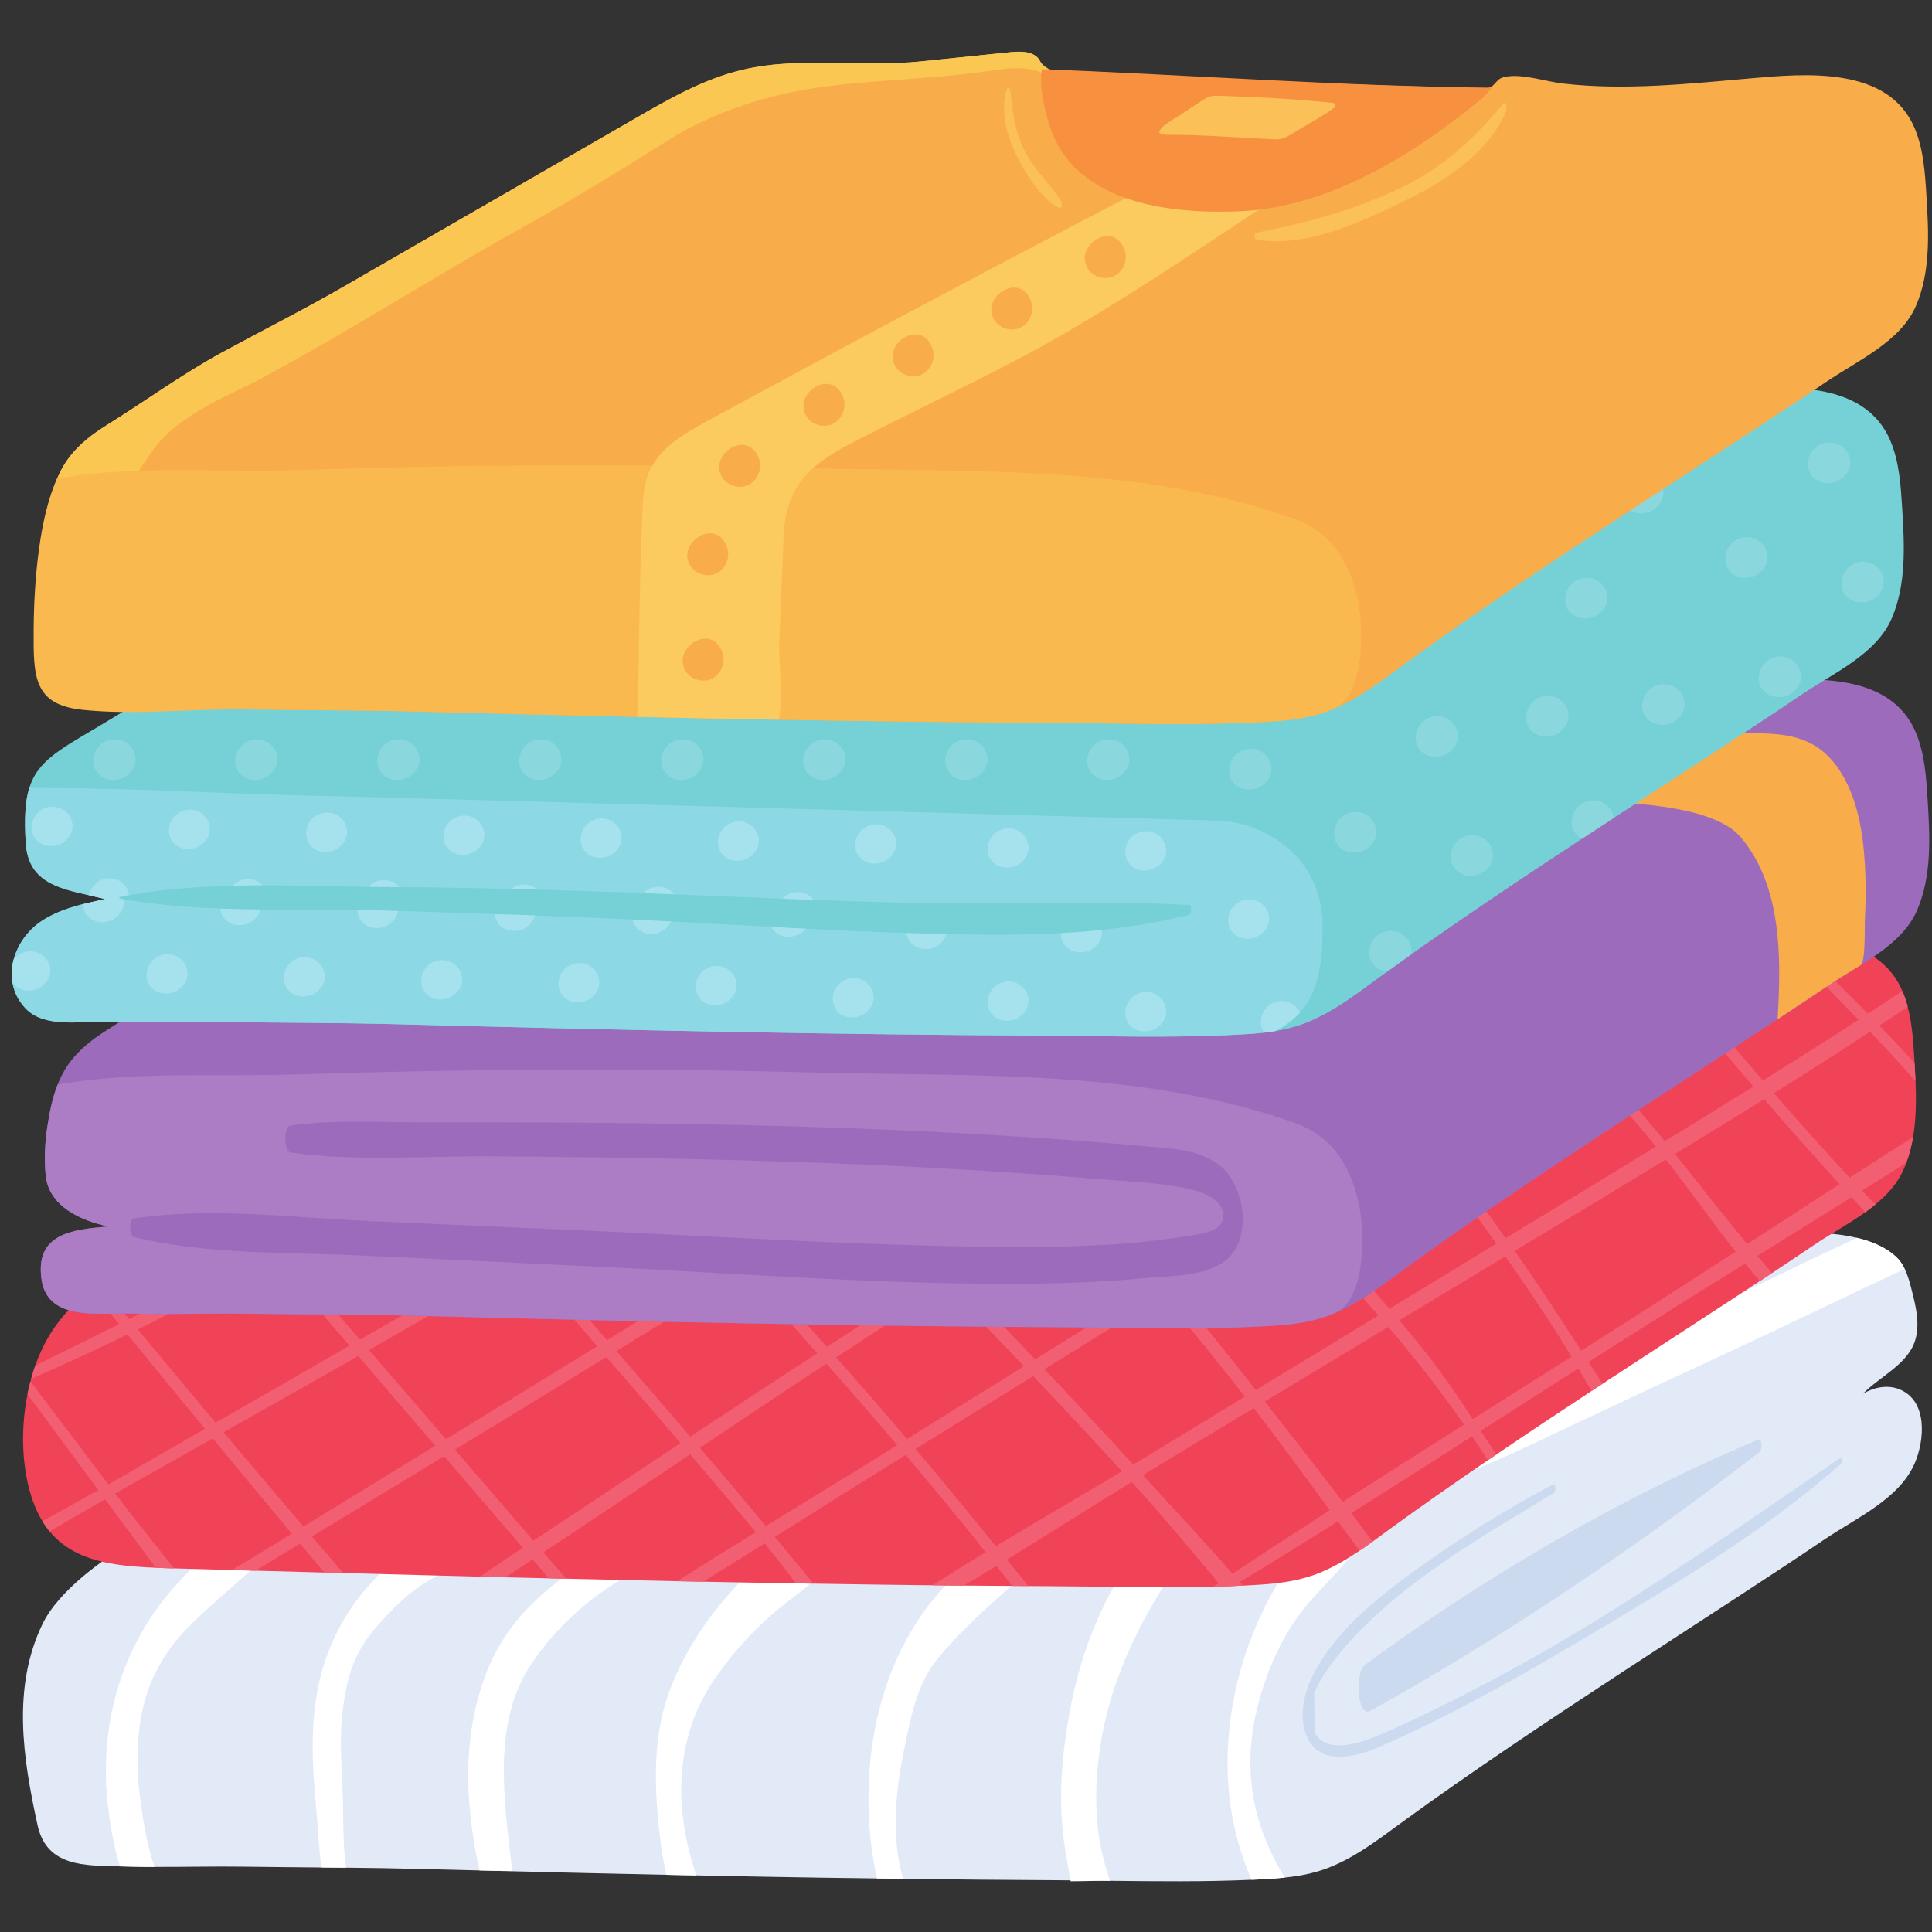 <svg xmlns="http://www.w3.org/2000/svg" xmlns:xlink="http://www.w3.org/1999/xlink" width="500" viewBox="0 0 375 375" height="500" preserveAspectRatio="xMidYMid meet"><rect x="0" y="0" width="375" height="375" fill="#333333" stroke="none"/><defs><clipPath id="9837f3bd0f"><path d="M 4 236 L 374 236 L 374 365.344 L 4 365.344 Z M 4 236 " clip-rule="nonzero"></path></clipPath><clipPath id="361672d77d"><path d="M 205 294 L 231 294 L 231 365.344 L 205 365.344 Z M 205 294 " clip-rule="nonzero"></path></clipPath></defs><g clip-path="url(#9837f3bd0f)"><path fill="#e2eaf8" d="M 371.648 284.02 C 368.633 290.957 360.414 294.559 354.156 298.785 C 333.305 312.922 298.566 334.453 272.488 353.438 C 267.23 357.273 261.992 361.402 255.758 363.25 C 253.684 363.852 251.559 364.215 249.406 364.434 C 247.703 364.621 245.98 364.719 244.277 364.805 C 243.82 364.828 243.375 364.855 242.918 364.867 C 233.73 365.277 224.586 365.164 215.438 365.066 C 213.438 365.027 211.445 365.004 209.441 364.992 C 208.031 364.965 206.625 364.965 205.215 364.953 C 195.238 364.906 185.266 364.805 175.301 364.684 C 173.598 364.668 171.902 364.645 170.207 364.605 C 162.73 364.523 155.25 364.398 147.785 364.262 C 143.582 364.188 139.367 364.102 135.164 364.016 C 133.234 363.977 131.305 363.941 129.367 363.902 C 118.684 363.68 107.992 363.43 97.312 363.16 C 95.891 363.125 94.48 363.098 93.074 363.051 C 89.289 362.965 85.52 362.863 81.738 362.766 C 76.879 362.641 72.02 362.566 67.164 362.516 C 65.582 362.492 64.012 362.48 62.43 362.48 C 57.285 362.43 52.145 362.395 47.004 362.32 C 41.34 362.246 35.668 362.395 29.992 362.367 C 28.211 362.367 26.445 362.344 24.664 362.293 C 24.207 362.285 23.738 362.27 23.281 362.262 C 16.445 362.086 9.062 362.387 7.285 354.258 C 4.48 341.406 2.277 327.605 8.234 315.25 C 11.34 308.801 19.977 302.504 26.301 298.977 C 39.059 291.855 53.379 284.949 65.457 278.219 C 83.023 268.09 101.676 259.949 119.23 249.809 C 120.465 249.105 121.699 248.387 122.938 247.68 C 129.539 243.859 136.262 240.004 143.68 238.223 C 149.961 236.699 156.5 236.738 162.965 236.812 C 222.238 237.516 279.953 245.051 339.422 239.84 C 345 239.348 353.555 238.617 360.426 240.262 L 360.438 240.262 C 363.391 240.965 366.027 242.102 367.977 243.895 C 368.719 244.578 369.277 245.395 369.707 246.297 C 370.324 247.582 370.723 249.031 371.066 250.43 C 371.898 253.645 372.711 257.07 371.711 260.234 C 370.266 264.848 364.812 267.199 361.613 270.527 C 363.688 269.277 366.32 268.746 368.582 269.625 C 374.258 271.824 373.566 279.605 371.648 284.02 " fill-opacity="1" fill-rule="nonzero"></path></g><path fill="#cbdaee" d="M 266.004 332.074 C 292.191 317.508 317.875 300.145 341.562 281.805 C 342.023 281.445 342.035 279.121 341.301 279.43 C 314.594 290.605 288.258 306.012 264.941 323.137 C 262.934 324.613 263.391 333.531 266.004 332.074 " fill-opacity="1" fill-rule="nonzero"></path><path fill="#cbdaee" d="M 301.473 288.094 C 291.957 293.195 282.844 298.832 274.129 305.207 C 267.238 310.246 260.082 316.031 255.715 323.523 C 253.59 327.18 252.016 331.871 253.316 336.094 C 255.465 343.039 262.922 341.211 268.062 338.941 C 283.965 331.914 299.32 322.926 314.211 313.992 C 329.234 304.988 344.359 295.641 357.492 283.98 C 357.715 283.781 357.645 282.672 357.363 282.863 C 334.07 298.82 310.938 315.203 285.762 328.137 C 280.094 331.047 274.371 333.891 268.523 336.43 C 265.414 337.781 257.73 340.98 255.234 336.375 C 255.184 333.809 255.129 331.238 255.078 328.672 C 255.703 327.168 256.484 325.746 257.418 324.418 C 258.316 323.023 259.359 321.715 260.422 320.445 C 271.215 307.574 287.457 298.34 301.656 289.77 C 302.055 289.531 301.906 287.863 301.473 288.094 " fill-opacity="1" fill-rule="nonzero"></path><path fill="#ffffff" d="M 51.836 301.879 C 47.449 306.047 43.504 309.234 39.016 313.418 C 34.664 317.488 31.848 320.816 29.438 326.273 C 26.559 332.805 26.211 341.754 27.164 348.828 C 27.832 353.688 28.445 357.891 29.992 362.371 C 28.211 362.371 26.445 362.344 24.664 362.293 C 24.207 362.285 23.738 362.27 23.281 362.262 C 22.043 358.312 21.391 354.047 21.043 351.289 C 20.016 343.246 20.586 334.926 23.02 327.184 C 25.281 319.961 29.066 313.219 34.184 307.629 C 38.547 302.844 45.902 295.734 52.859 296.215 C 54.973 296.363 52.961 300.801 51.836 301.879 " fill-opacity="1" fill-rule="nonzero"></path><path fill="#ffffff" d="M 87.832 304.832 C 82.457 306.156 77.273 310.871 72.938 315.93 C 68.832 320.715 67.457 325.055 66.605 331.328 C 65.613 338.586 66.605 343.98 66.605 352.352 C 66.605 354.934 66.742 359.934 67.164 362.516 C 65.582 362.492 64.012 362.48 62.43 362.48 C 61.773 358.152 61.637 353.648 61.305 350.125 C 60.598 342.555 60.227 334.875 61.773 327.379 C 63.207 320.445 66.285 313.91 70.91 308.52 C 74.594 304.242 81.367 297.402 87.375 297.859 C 89.918 298.055 89.445 304.438 87.832 304.832 " fill-opacity="1" fill-rule="nonzero"></path><path fill="#ffffff" d="M 124.965 304.031 C 117.266 308.082 109.438 313.691 103.23 322.82 C 95.395 334.32 97.879 349.707 99.422 363.164 C 98 363.125 94.48 363.102 93.07 363.051 C 90.254 350.336 89.637 337.016 94.406 324.684 C 97.066 317.832 101.34 312.543 107.016 307.965 C 111.859 304.078 118.055 298.91 124.188 297.426 C 126.176 296.93 126.012 303.48 124.965 304.031 " fill-opacity="1" fill-rule="nonzero"></path><path fill="#ffffff" d="M 161.727 301.953 C 158.945 307.172 153.766 309.805 149.414 313.727 C 145.004 317.695 141.02 322.223 137.832 327.246 C 130.762 338.402 131.008 351.883 135.16 364.016 C 133.234 363.977 131.305 363.941 129.363 363.902 C 128.5 360.352 128.078 356.645 127.758 353.352 C 126.992 345.352 126.969 337.027 129.562 329.348 C 132.035 322.023 136.387 315.211 141.465 309.422 C 144.188 306.332 147.152 303.438 150.281 300.754 C 152.914 298.488 156.82 294.039 160.504 295.027 C 162.727 295.621 162.555 300.367 161.727 301.953 " fill-opacity="1" fill-rule="nonzero"></path><path fill="#ffffff" d="M 198.227 306.156 C 193.023 310.594 186.398 316.586 181.961 321.965 C 177.91 326.875 176.672 333.738 175.422 339.934 C 173.832 347.938 172.914 356.457 175.301 364.684 C 173.594 364.668 171.898 364.645 170.207 364.605 C 168.453 356.473 168.105 347.973 169.168 339.715 C 171.395 322.336 180.219 306.344 196.301 298.219 C 199.75 296.473 200.305 304.398 198.227 306.156 " fill-opacity="1" fill-rule="nonzero"></path><g clip-path="url(#361672d77d)"><path fill="#ffffff" d="M 213.582 338.883 C 212.645 345.043 212.422 351.348 213.473 357.512 C 213.906 360.094 214.66 362.578 215.438 365.066 C 213.434 365.027 209.812 365.168 207.809 365.156 C 207.344 362.516 206.789 359.371 206.602 358.086 C 205.555 350.738 205.863 343.805 206.926 336.484 C 209.352 319.859 214.695 308.008 224.992 294.887 C 226.895 292.438 230.953 300.172 229.84 301.781 C 221.973 313.195 215.695 325.02 213.582 338.883 " fill-opacity="1" fill-rule="nonzero"></path></g><path fill="#ffffff" d="M 263.742 299.777 C 260.262 305.168 255.043 309.141 251.418 314.469 C 247.652 319.996 245.066 326.578 243.668 333.117 C 242.051 340.691 242.422 348.395 245.105 355.68 C 246.18 358.574 247.504 361.43 249.145 364.051 C 249.23 364.188 249.305 364.312 249.406 364.434 C 247.699 364.621 245.98 364.719 244.277 364.805 C 243.816 364.832 243.375 364.855 242.914 364.867 C 242.457 363.805 242.09 362.84 241.805 362.086 C 238.848 354.281 237.836 345.895 238.43 337.594 C 239.059 328.68 241.57 319.773 245.574 311.785 C 249.047 304.859 255.18 295.473 262.375 292.012 C 265.164 290.66 264.523 298.578 263.742 299.777 " fill-opacity="1" fill-rule="nonzero"></path><path fill="#ffffff" d="M 369.707 246.297 C 368.164 247.016 366.617 247.73 365.074 248.461 C 354.852 253.297 344.676 258.207 334.418 262.969 C 324.203 267.691 313.996 272.469 303.809 277.266 C 294.5 281.656 285.094 286.43 275.043 288.793 C 273.992 289.031 274.227 285.637 274.824 285.184 C 284.055 278.047 294.625 272.875 304.996 267.605 C 315.156 262.449 325.32 257.328 335.516 252.246 C 343.75 248.141 352.094 244.195 360.426 240.262 L 360.438 240.262 C 363.391 240.965 366.023 242.105 367.977 243.898 C 368.715 244.578 369.277 245.395 369.707 246.297 " fill-opacity="1" fill-rule="nonzero"></path><path fill="#f14358" d="M 371.324 220.719 C 371.039 222.398 370.621 224.059 370.027 225.664 C 369.879 226.086 369.703 226.52 369.52 226.938 C 368.344 229.645 366.379 231.848 364.031 233.766 C 363.387 234.309 362.719 234.816 362.031 235.312 C 358.812 237.613 355.168 239.578 352.027 241.703 C 349.516 243.398 346.824 245.207 343.953 247.098 C 343.176 247.617 342.387 248.137 341.582 248.656 C 332.457 254.664 321.891 261.48 311.039 268.605 C 310.332 269.062 309.629 269.52 308.922 269.992 C 302.77 274.035 296.535 278.18 290.457 282.309 C 289.898 282.668 289.355 283.051 288.801 283.422 C 282.398 287.785 276.152 292.141 270.355 296.355 C 269.035 297.312 267.727 298.289 266.402 299.242 C 265.574 299.832 264.758 300.414 263.914 300.969 C 260.703 303.148 257.352 305.066 253.633 306.156 C 249.926 307.254 246.016 307.527 242.148 307.727 C 241.84 307.734 241.543 307.75 241.23 307.762 C 240.617 307.797 239.984 307.824 239.367 307.848 C 238.602 307.871 237.832 307.91 237.066 307.922 C 236.535 307.945 236.004 307.957 235.473 307.973 C 224.668 308.242 213.902 307.922 203.098 307.871 C 201.938 307.871 200.762 307.859 199.602 307.848 C 198.551 307.848 197.5 307.836 196.449 307.824 C 193.32 307.809 190.195 307.785 187.066 307.762 C 185.039 307.734 183.012 307.711 180.984 307.703 C 173.293 307.613 165.594 307.516 157.895 307.379 C 156.77 307.367 155.645 307.355 154.52 307.328 C 151.562 307.281 148.609 307.23 145.656 307.18 C 142.59 307.133 139.523 307.07 136.457 307.008 C 134.801 306.969 133.133 306.945 131.465 306.906 C 124.281 306.758 117.113 306.598 109.93 306.426 C 108.781 306.414 107.645 306.379 106.496 306.352 C 103.688 306.289 100.895 306.215 98.09 306.156 C 96.434 306.105 94.777 306.066 93.133 306.031 C 84.281 305.809 75.441 305.57 66.605 305.324 C 65.391 305.297 64.168 305.266 62.957 305.227 C 58.508 305.117 54.047 304.992 49.594 304.867 C 48.074 304.82 46.543 304.781 45.008 304.742 C 41.266 304.633 37.516 304.531 33.773 304.422 C 33.277 304.41 32.77 304.395 32.277 304.383 C 31.598 304.359 30.93 304.336 30.25 304.301 C 22.066 303.965 14.426 303.051 9.629 297.238 C 9.137 296.629 8.668 295.988 8.234 295.27 C 7.566 294.18 6.973 292.957 6.465 291.586 C 4.227 285.449 3.918 277.707 5.34 270.605 C 5.5 269.777 5.688 268.953 5.91 268.148 C 5.945 267.977 5.996 267.801 6.047 267.629 C 6.281 266.762 6.555 265.895 6.836 265.066 C 7.516 263.164 8.32 261.371 9.262 259.738 C 11.152 256.434 13.734 253.516 16.727 251.168 C 17.074 250.895 17.43 250.621 17.777 250.363 C 18.297 249.969 18.816 249.57 19.336 249.188 C 27.27 243.352 35.75 238.602 44.34 234.012 C 45.035 233.641 45.727 233.281 46.418 232.91 C 52.426 229.723 58.48 226.578 64.43 223.141 C 69.027 220.48 73.625 217.82 78.234 215.176 C 78.707 214.891 79.188 214.621 79.672 214.348 C 87.52 209.809 95.367 205.281 103.23 200.742 C 103.688 200.473 104.145 200.211 104.617 199.938 C 108.781 197.539 112.945 195.141 117.113 192.73 C 118.348 192.023 119.586 191.305 120.82 190.586 C 122.602 189.562 124.395 188.523 126.211 187.535 C 126.891 187.164 127.57 186.793 128.25 186.434 C 132.516 184.195 136.902 182.254 141.562 181.129 C 146.434 179.953 151.453 179.715 156.461 179.703 L 156.473 179.703 C 157.449 179.703 158.41 179.703 159.375 179.715 C 159.859 179.715 160.352 179.73 160.836 179.73 C 162.641 179.754 164.457 179.777 166.262 179.816 C 168.031 179.84 169.797 179.891 171.551 179.93 C 179.613 180.125 187.648 180.434 195.656 180.793 C 196.793 180.844 197.918 180.891 199.059 180.941 C 201.219 181.055 203.395 181.152 205.559 181.266 C 207.711 181.359 209.859 181.473 212.012 181.582 C 221.836 182.094 231.652 182.621 241.469 183.105 C 241.777 183.117 242.074 183.133 242.371 183.145 C 243.371 183.203 244.375 183.242 245.375 183.293 C 246.105 183.328 246.832 183.367 247.551 183.391 C 258.848 183.91 270.133 184.332 281.457 184.492 C 282.52 184.516 283.598 184.527 284.66 184.527 C 285.648 184.555 286.637 184.555 287.625 184.566 L 287.75 184.566 C 297.973 184.629 308.219 184.465 318.516 183.984 C 319.27 183.957 320.012 183.922 320.77 183.883 C 324.094 183.715 327.418 183.516 330.754 183.266 C 332.66 183.133 334.559 182.98 336.48 182.809 C 336.746 182.797 337.031 182.77 337.305 182.746 C 339.805 182.527 342.598 182.289 345.465 182.18 C 346.344 182.152 347.23 182.129 348.113 182.141 C 356.789 182.168 365.664 183.984 369.25 192.359 L 369.348 192.59 C 369.73 193.508 370.039 194.461 370.285 195.422 C 371.137 198.664 371.363 202.09 371.574 205.453 C 371.598 205.75 371.609 206.062 371.621 206.355 C 371.695 207.52 371.758 208.68 371.805 209.844 C 371.953 213.504 371.93 217.18 371.324 220.719 " fill-opacity="1" fill-rule="nonzero"></path><path fill="#f35f72" d="M 33.773 304.422 C 33.277 304.41 32.77 304.398 32.277 304.383 C 31.598 304.359 30.93 304.336 30.25 304.301 C 27.133 300.117 24.055 295.926 20.953 291.746 C 20.77 291.5 20.582 291.25 20.398 291.004 C 19.965 290.41 19.531 289.816 19.086 289.223 C 14.5 283.012 9.891 276.832 5.34 270.609 C 5.5 269.781 5.688 268.953 5.91 268.148 C 10.977 274.777 15.996 281.469 21.027 288.121 C 21.461 288.715 21.906 289.297 22.352 289.891 L 22.484 290.062 C 26.082 294.84 29.977 299.59 33.773 304.422 " fill-opacity="1" fill-rule="nonzero"></path><path fill="#f35f72" d="M 66.605 305.324 C 65.391 305.301 64.168 305.266 62.957 305.227 C 61.375 303.359 59.816 301.492 58.246 299.613 C 57.703 298.969 57.172 298.324 56.641 297.68 C 52.152 292.312 47.703 286.934 43.254 281.555 C 42.598 280.762 41.953 279.984 41.301 279.191 C 40.793 278.574 40.285 277.957 39.777 277.336 C 34.75 271.242 29.73 265.141 24.746 259.008 C 24.203 258.352 23.66 257.684 23.129 257.02 L 23.09 256.977 C 21.301 254.766 19.508 252.578 17.777 250.363 C 18.297 249.969 18.816 249.57 19.336 249.188 C 21.238 251.5 23.191 253.762 25.082 256.039 C 25.18 256.164 25.281 256.273 25.379 256.398 C 25.836 256.945 26.293 257.5 26.738 258.043 C 31.758 264.09 36.789 270.141 41.844 276.148 C 42.363 276.77 42.883 277.387 43.402 278.004 C 44.145 278.895 44.883 279.785 45.637 280.676 C 50.039 285.91 54.465 291.102 58.902 296.297 C 59.445 296.941 59.988 297.582 60.535 298.215 C 62.562 300.59 64.578 302.953 66.605 305.324 " fill-opacity="1" fill-rule="nonzero"></path><path fill="#f35f72" d="M 106.109 302.062 C 107.371 303.52 108.645 304.98 109.93 306.43 C 108.781 306.414 107.645 306.379 106.492 306.352 C 105.48 305.117 104.441 303.879 103.402 302.668 C 102.969 302.145 102.539 301.629 102.094 301.121 C 101.895 300.883 101.684 300.652 101.488 300.418 C 96.383 294.504 91.289 288.582 86.211 282.645 C 85.629 281.977 85.047 281.309 84.48 280.625 C 81.859 277.57 79.238 274.516 76.617 271.465 C 74.258 268.703 71.906 265.961 69.547 263.199 C 68.977 262.535 68.41 261.863 67.84 261.199 C 63.008 255.547 58.16 249.906 53.328 244.254 C 52.77 243.609 52.215 242.953 51.66 242.312 C 51.238 241.805 50.805 241.309 50.371 240.805 C 48.457 238.566 46.367 236.328 44.34 234.012 C 45.031 233.641 45.727 233.281 46.418 232.914 C 48.84 235.68 51.227 238.465 53.625 241.246 C 54.18 241.891 54.738 242.547 55.293 243.191 C 56.023 244.031 56.738 244.871 57.469 245.711 C 61.598 250.488 65.738 255.262 69.867 260.035 C 70.438 260.703 71.016 261.371 71.598 262.039 C 74.875 265.812 78.137 269.594 81.414 273.379 C 83.129 275.371 84.848 277.363 86.555 279.352 C 87.148 280.02 87.73 280.688 88.297 281.371 C 93.379 287.258 98.457 293.156 103.527 299.055 C 104.168 299.809 104.812 300.551 105.469 301.305 C 105.676 301.555 105.898 301.812 106.109 302.062 " fill-opacity="1" fill-rule="nonzero"></path><path fill="#f35f72" d="M 157.891 307.379 C 156.766 307.367 155.641 307.355 154.516 307.328 C 152.527 304.707 150.5 302.109 148.422 299.551 C 147.867 298.832 147.273 298.102 146.691 297.398 C 146.594 297.273 146.496 297.164 146.395 297.039 C 142.293 292.078 138.152 287.172 133.961 282.285 C 133.355 281.555 132.738 280.836 132.105 280.109 C 127.531 274.766 122.922 269.434 118.312 264.09 C 118.113 263.867 117.914 263.633 117.719 263.41 C 117.125 262.707 116.52 262.016 115.914 261.309 C 111.191 255.816 106.48 250.324 101.82 244.773 C 101.238 244.066 100.648 243.375 100.066 242.668 C 95.453 237.141 90.906 231.562 86.457 225.91 C 85.988 225.309 85.516 224.711 85.059 224.105 C 82.734 221.148 80.461 218.184 78.234 215.18 C 78.707 214.891 79.188 214.621 79.668 214.348 C 81.992 217.316 84.332 220.273 86.703 223.203 C 87.172 223.797 87.656 224.379 88.137 224.973 C 92.676 230.551 97.273 236.09 101.945 241.594 C 102.512 242.285 103.105 242.992 103.711 243.684 C 108.371 249.199 113.094 254.664 117.816 260.133 C 118.422 260.84 119.027 261.531 119.633 262.238 L 119.781 262.41 C 124.527 267.891 129.277 273.367 133.984 278.859 C 134.613 279.574 135.234 280.305 135.84 281.023 C 140.129 286.031 144.379 291.066 148.586 296.148 L 148.633 296.211 C 149.215 296.902 149.797 297.605 150.387 298.312 C 152.871 301.305 155.395 304.324 157.891 307.379 " fill-opacity="1" fill-rule="nonzero"></path><path fill="#f35f72" d="M 199.598 307.848 C 198.547 307.848 197.496 307.836 196.449 307.824 C 195.434 306.516 194.418 305.215 193.406 303.93 C 192.715 303.039 192.02 302.16 191.316 301.293 C 189.996 299.613 188.66 297.941 187.312 296.285 C 183.531 291.609 179.684 286.996 175.789 282.41 C 175.262 281.766 174.715 281.133 174.16 280.504 C 169.637 275.184 165.051 269.918 160.414 264.688 C 159.82 264.004 159.227 263.324 158.621 262.656 C 157.461 261.336 156.297 260.023 155.121 258.711 C 151.613 254.781 148.09 250.859 144.566 246.938 C 143.926 246.234 143.293 245.516 142.648 244.809 C 138.016 239.652 133.367 234.508 128.73 229.352 C 128.09 228.645 127.457 227.938 126.828 227.223 C 125.207 225.43 123.59 223.637 121.984 221.832 C 118.902 218.379 115.703 214.941 112.527 211.453 C 112.008 210.883 111.5 210.328 110.992 209.758 C 108.336 206.816 105.715 203.824 103.23 200.742 C 103.688 200.473 104.145 200.211 104.613 199.938 C 107.16 202.992 109.855 205.965 112.578 208.895 C 113.094 209.449 113.613 210.008 114.133 210.562 C 118.039 214.719 121.969 218.789 125.652 222.855 C 126.656 223.957 127.656 225.07 128.656 226.172 C 129.301 226.875 129.945 227.582 130.574 228.285 C 135.223 233.418 139.883 238.527 144.527 243.66 C 145.172 244.367 145.801 245.07 146.445 245.773 C 150.34 250.078 154.234 254.395 158.09 258.734 C 158.895 259.637 159.695 260.543 160.488 261.445 C 161.094 262.125 161.699 262.793 162.281 263.473 C 166.93 268.719 171.527 273.984 176.051 279.316 C 176.609 279.957 177.148 280.602 177.695 281.246 C 181.676 285.934 185.605 290.672 189.477 295.457 C 190.723 297 191.996 298.562 193.281 300.117 C 193.984 300.984 194.707 301.852 195.41 302.715 C 196.805 304.41 198.215 306.117 199.598 307.848 " fill-opacity="1" fill-rule="nonzero"></path><path fill="#f35f72" d="M 241.23 307.762 C 240.613 307.797 239.98 307.824 239.367 307.848 C 238.602 307.871 237.832 307.91 237.066 307.922 C 236.879 307.711 236.695 307.504 236.523 307.281 C 231.133 300.824 225.754 294.344 220.117 288.133 C 219.969 287.973 219.82 287.801 219.672 287.641 C 219.043 286.949 218.41 286.27 217.781 285.574 C 212.098 279.367 206.348 273.207 200.551 267.098 C 199.957 266.453 199.352 265.82 198.758 265.191 C 194.48 260.691 190.207 256.211 185.914 251.734 C 185.211 251.008 184.52 250.277 183.812 249.547 C 183.184 248.895 182.539 248.234 181.898 247.582 C 177.164 242.656 172.355 237.75 167.547 232.824 C 166.852 232.105 166.148 231.391 165.457 230.676 C 160.797 225.898 156.16 221.09 151.574 216.23 C 150.895 215.512 150.23 214.793 149.547 214.074 C 144.824 209.043 140.176 203.934 135.652 198.738 C 135.148 198.184 134.664 197.613 134.172 197.047 C 131.465 193.918 128.805 190.75 126.211 187.535 C 126.891 187.164 127.57 186.793 128.25 186.434 C 131.043 189.512 133.812 192.617 136.594 195.723 C 137.09 196.289 137.594 196.859 138.102 197.414 C 142.688 202.551 147.273 207.668 151.973 212.68 L 152.207 212.922 C 152.801 213.555 153.406 214.199 154 214.832 C 158.547 219.668 163.133 224.465 167.73 229.262 C 168.422 229.992 169.117 230.711 169.82 231.441 C 174.543 236.363 179.289 241.285 184.023 246.207 C 184.656 246.875 185.297 247.531 185.926 248.199 C 186.188 248.457 186.434 248.73 186.695 248.988 C 191.441 253.938 196.188 258.887 200.91 263.855 C 201.504 264.488 202.109 265.117 202.715 265.762 C 208.512 271.883 214.258 278.043 219.957 284.262 C 220.539 284.895 221.105 285.523 221.691 286.152 L 221.836 286.316 C 227.559 292.613 233.52 298.93 239.23 305.465 C 239.699 305.992 240.168 306.535 240.641 307.07 C 240.84 307.305 241.035 307.539 241.23 307.762 " fill-opacity="1" fill-rule="nonzero"></path><path fill="#f35f72" d="M 266.398 299.242 C 265.574 299.832 264.754 300.418 263.914 300.973 C 262.504 299.094 261.098 297.199 259.699 295.293 C 259.168 294.578 258.637 293.863 258.105 293.129 C 253.234 286.5 248.391 279.824 243.355 273.316 C 242.852 272.648 242.332 271.98 241.812 271.316 L 241.641 271.09 C 236.449 264.477 231.168 257.934 225.754 251.488 C 225.188 250.82 224.617 250.141 224.047 249.473 C 219.34 243.918 214.543 238.441 209.609 233.074 C 209.008 232.406 208.387 231.738 207.77 231.07 L 207.746 231.047 C 203.223 226.184 198.5 221.461 193.703 216.809 C 192.898 216.043 192.109 215.262 191.305 214.496 C 186.719 210.082 182.07 205.703 177.473 201.273 C 176.73 200.57 175.988 199.863 175.262 199.148 C 170.527 194.559 165.852 189.91 161.352 185.098 C 160.809 184.504 160.254 183.91 159.695 183.316 C 158.609 182.129 157.531 180.918 156.469 179.703 C 157.445 179.703 158.41 179.703 159.375 179.719 C 160.152 180.559 160.945 181.387 161.75 182.219 C 162.328 182.809 162.898 183.418 163.48 184.008 C 168.066 188.699 172.773 193.285 177.523 197.836 C 178.262 198.555 179.004 199.262 179.746 199.965 C 184.332 204.355 188.945 208.707 193.508 213.121 C 194.309 213.891 195.113 214.668 195.902 215.449 C 200.477 219.926 204.988 224.449 209.34 229.129 C 209.516 229.312 209.688 229.512 209.859 229.695 C 210.492 230.363 211.121 231.047 211.727 231.727 C 216.668 237.094 221.465 242.57 226.176 248.137 C 226.742 248.805 227.312 249.484 227.883 250.164 C 233.281 256.621 238.562 263.176 243.754 269.805 C 243.852 269.941 243.965 270.066 244.062 270.203 C 244.531 270.809 245.016 271.426 245.496 272.031 C 250.539 278.473 255.645 284.945 260.625 291.5 C 261.184 292.227 261.727 292.957 262.285 293.688 C 263.668 295.531 265.039 297.375 266.398 299.242 " fill-opacity="1" fill-rule="nonzero"></path><path fill="#f35f72" d="M 290.457 282.309 C 289.898 282.668 289.355 283.051 288.797 283.422 C 287.785 281.863 286.77 280.332 285.723 278.797 C 285.215 278.031 284.695 277.277 284.164 276.52 C 281.602 272.836 278.945 269.223 276.164 265.699 C 273.988 262.941 271.754 260.234 269.477 257.562 C 268.848 256.805 268.203 256.074 267.551 255.336 C 261.926 248.855 256.016 242.594 249.996 236.461 C 249.367 235.816 248.738 235.176 248.094 234.531 C 247.426 233.84 246.73 233.16 246.051 232.465 C 241.469 227.879 236.844 223.34 232.207 218.801 C 231.539 218.145 230.871 217.488 230.207 216.836 C 225.52 212.23 220.836 207.617 216.223 202.945 C 215.395 202.102 214.57 201.262 213.742 200.422 C 213.594 200.273 213.445 200.113 213.297 199.965 C 209.367 195.922 205.371 191.801 201.504 187.535 C 200.762 186.707 200.008 185.879 199.277 185.035 C 198.043 183.641 196.832 182.23 195.656 180.793 C 196.793 180.844 197.918 180.895 199.055 180.941 C 199.871 181.859 200.688 182.773 201.504 183.688 C 202.27 184.543 203.023 185.395 203.789 186.234 C 207.609 190.488 211.465 194.707 215.469 198.789 C 215.582 198.902 215.695 199.012 215.805 199.125 C 216.633 199.965 217.461 200.805 218.316 201.648 C 222.938 206.297 227.633 210.883 232.332 215.484 C 233 216.141 233.68 216.797 234.359 217.449 C 238.527 221.523 242.691 225.602 246.816 229.723 C 247.969 230.871 249.117 232.02 250.254 233.184 C 250.898 233.828 251.527 234.473 252.16 235.113 C 258.18 241.246 264.09 247.52 269.688 254.035 C 270.344 254.781 270.988 255.52 271.602 256.273 C 273.223 258.18 274.793 260.098 276.352 262.039 C 279.762 266.305 282.828 270.867 285.871 275.445 C 286.375 276.199 286.883 276.969 287.387 277.734 C 288.402 279.266 289.418 280.801 290.457 282.309 " fill-opacity="1" fill-rule="nonzero"></path><path fill="#f35f72" d="M 311.035 268.605 C 310.332 269.062 309.625 269.52 308.922 269.992 C 308.07 268.531 307.219 267.059 306.367 265.613 C 305.918 264.844 305.473 264.09 305.016 263.348 C 303.57 260.938 302.098 258.551 300.566 256.211 C 297.836 252.059 295.043 247.938 292.184 243.871 C 291.602 243.055 291.035 242.223 290.441 241.406 C 286.797 236.277 283.039 231.219 279.195 226.234 C 277.824 224.449 276.414 222.695 274.965 220.965 C 274.41 220.273 273.84 219.582 273.273 218.898 C 268.551 213.27 263.605 207.793 258.676 202.289 C 258.02 201.535 257.34 200.793 256.672 200.039 C 252.43 195.25 248.215 190.438 244.238 185.48 C 243.605 184.703 242.977 183.922 242.367 183.145 C 243.371 183.207 244.371 183.242 245.375 183.293 C 245.645 183.617 245.918 183.934 246.203 184.246 C 250.391 189.07 254.629 193.852 258.859 198.652 C 259.516 199.41 260.18 200.176 260.852 200.941 C 265.691 206.469 270.492 212.047 275.125 217.75 C 275.695 218.43 276.25 219.121 276.809 219.828 C 278.301 221.684 279.789 223.562 281.246 225.457 C 285.004 230.34 288.676 235.301 292.234 240.32 C 292.828 241.152 293.41 241.965 293.98 242.793 C 297.117 247.258 300.16 251.773 303.125 256.348 C 304.375 258.266 305.633 260.207 306.906 262.16 C 307.387 262.891 307.859 263.621 308.328 264.363 C 309.246 265.773 310.145 267.184 311.035 268.605 " fill-opacity="1" fill-rule="nonzero"></path><path fill="#f35f72" d="M 343.953 247.098 C 343.176 247.617 342.383 248.137 341.578 248.656 C 340.605 247.543 339.652 246.406 338.727 245.254 C 338.094 244.488 337.477 243.723 336.871 242.941 C 332.207 237.043 327.871 230.848 323.359 225.047 C 322.73 224.219 322.074 223.387 321.406 222.574 C 320.875 221.891 320.32 221.211 319.766 220.543 C 314.695 214.445 309.367 208.656 303.855 203.055 C 303.227 202.402 302.578 201.758 301.934 201.113 C 296.699 195.836 291.305 190.715 285.844 185.645 C 285.445 185.258 285.051 184.887 284.66 184.531 C 285.648 184.555 286.637 184.555 287.625 184.566 L 287.699 184.516 L 287.746 184.566 C 293.395 189.363 298.785 194.523 303.953 199.879 C 304.582 200.531 305.215 201.176 305.832 201.844 C 310.109 206.355 314.234 210.996 318.242 215.672 C 319.898 217.602 321.52 219.555 323.125 221.523 C 323.793 222.336 324.445 223.164 325.117 223.984 C 329.801 229.832 334.363 235.742 339.133 241.484 C 339.789 242.25 340.43 243.016 341.074 243.785 C 342.027 244.895 342.992 245.996 343.953 247.098 " fill-opacity="1" fill-rule="nonzero"></path><path fill="#f35f72" d="M 364.031 233.766 C 363.387 234.309 362.719 234.816 362.027 235.312 C 361.176 234.332 360.332 233.379 359.504 232.477 L 359.395 232.355 C 358.613 231.512 357.836 230.672 357.082 229.832 C 352.102 224.414 347.219 218.922 342.422 213.344 C 342.039 212.914 341.656 212.48 341.285 212.035 C 340.965 211.652 340.645 211.281 340.32 210.895 C 334.684 204.316 329.184 197.637 323.832 190.836 C 323.25 190.117 322.684 189.387 322.125 188.66 C 320.902 187.113 319.703 185.555 318.516 183.984 C 319.27 183.957 320.012 183.922 320.77 183.883 C 321.77 185.145 322.781 186.395 323.781 187.645 C 324.363 188.359 324.93 189.078 325.527 189.785 C 330.668 196.141 335.895 202.438 341.223 208.645 C 341.531 209.004 341.855 209.375 342.176 209.734 C 342.867 210.551 343.57 211.367 344.301 212.184 C 349.109 217.723 354.02 223.203 359.012 228.598 C 359.148 228.742 359.297 228.902 359.43 229.051 C 360.078 229.746 360.73 230.426 361.398 231.105 C 362.254 231.996 363.141 232.875 364.031 233.766 " fill-opacity="1" fill-rule="nonzero"></path><path fill="#f35f72" d="M 371.621 206.355 C 371.691 207.52 371.754 208.684 371.805 209.844 C 368.949 206.566 365.984 203.391 362.969 200.25 C 362.227 199.469 361.484 198.703 360.742 197.934 C 358.824 195.969 356.91 194.004 355.008 192.035 C 351.816 188.758 348.629 185.48 345.461 182.18 C 346.34 182.152 347.23 182.129 348.109 182.141 C 350.617 184.676 353.113 187.223 355.613 189.773 C 357.902 192.109 360.234 194.438 362.547 196.773 C 363.289 197.539 364.039 198.293 364.77 199.062 C 367.105 201.449 369.41 203.871 371.621 206.355 " fill-opacity="1" fill-rule="nonzero"></path><path fill="#f35f72" d="M 166.262 179.816 C 168.027 179.84 169.797 179.891 171.551 179.93 C 168.855 181.289 166.16 182.648 163.48 184.008 C 162.773 184.367 162.059 184.738 161.352 185.098 C 157.434 187.102 153.539 189.133 149.66 191.195 C 145.801 193.25 141.945 195.324 138.102 197.414 C 137.285 197.863 136.469 198.297 135.652 198.738 C 128.473 202.648 121.305 206.594 114.133 210.562 C 113.602 210.859 113.07 211.145 112.527 211.453 C 107.336 214.309 102.156 217.191 96.961 220.062 C 94.02 221.695 91.078 223.324 88.137 224.973 C 87.582 225.281 87.012 225.602 86.457 225.91 C 76.133 231.676 65.762 237.512 55.293 243.191 C 54.637 243.547 53.984 243.906 53.328 244.254 C 44.539 249.016 35.688 253.641 26.738 258.043 C 26.082 258.363 25.414 258.688 24.746 259.008 C 18.566 262.027 12.336 264.906 6.047 267.629 C 6.281 266.766 6.555 265.895 6.836 265.066 C 12.262 262.387 17.703 259.715 23.129 257.02 C 23.785 256.695 24.438 256.375 25.082 256.039 C 31.387 252.898 37.68 249.719 43.906 246.43 C 46.492 245.059 49.074 243.684 51.66 242.312 C 52.312 241.953 52.969 241.605 53.625 241.246 C 64.145 235.605 74.613 229.879 85.059 224.105 C 85.617 223.809 86.16 223.512 86.703 223.203 C 90.039 221.371 93.367 219.531 96.691 217.688 C 101.461 215.055 106.223 212.406 110.992 209.758 C 111.523 209.488 112.055 209.191 112.578 208.895 C 119.77 204.926 126.953 200.965 134.172 197.047 C 134.973 196.602 135.777 196.152 136.594 195.723 C 141.191 193.223 145.789 190.738 150.414 188.273 C 153.504 186.633 156.594 184.973 159.695 183.316 C 160.375 182.945 161.059 182.586 161.75 182.219 C 163.246 181.41 164.754 180.621 166.262 179.816 " fill-opacity="1" fill-rule="nonzero"></path><path fill="#f35f72" d="M 205.559 181.266 C 207.707 181.363 209.859 181.473 212.008 181.586 C 209.277 183.145 206.535 184.691 203.789 186.234 C 203.023 186.668 202.27 187.102 201.504 187.535 C 195.719 190.797 189.945 194.051 184.234 197.367 C 182.738 198.234 181.242 199.098 179.746 199.965 C 178.992 200.41 178.227 200.84 177.473 201.273 C 169.66 205.801 161.836 210.316 154 214.832 C 153.195 215.285 152.391 215.758 151.574 216.23 C 144.578 220.246 137.582 224.27 130.574 228.285 C 129.957 228.645 129.352 228.992 128.73 229.352 C 125.641 231.117 122.562 232.887 119.473 234.656 C 114.219 237.664 108.965 240.68 103.711 243.684 C 103.082 244.043 102.453 244.414 101.82 244.773 C 91.758 250.535 81.684 256.301 71.598 262.039 C 70.918 262.422 70.238 262.816 69.547 263.199 C 64.562 266.031 59.582 268.863 54.59 271.684 C 50.855 273.785 47.137 275.902 43.402 278.004 C 42.707 278.398 42.004 278.797 41.301 279.191 C 35.082 282.719 28.852 286.23 22.621 289.727 L 22.352 289.891 C 21.695 290.25 21.051 290.621 20.398 291.004 C 16.824 293.047 13.238 295.16 9.629 297.238 C 9.137 296.629 8.668 295.988 8.234 295.27 C 11.855 293.242 15.5 291.238 19.086 289.223 C 19.742 288.863 20.383 288.496 21.027 288.121 C 21.473 287.875 21.906 287.629 22.34 287.379 C 28.148 284.027 33.969 280.688 39.777 277.336 C 40.473 276.941 41.164 276.547 41.844 276.148 C 45.984 273.777 50.125 271.402 54.266 269.016 C 58.793 266.402 63.316 263.805 67.84 261.199 C 68.52 260.812 69.188 260.43 69.867 260.035 C 79.93 254.246 90.004 248.457 100.066 242.668 C 100.695 242.312 101.312 241.941 101.945 241.594 C 107.68 238.281 113.402 234.977 119.125 231.676 C 121.699 230.191 124.27 228.707 126.828 227.223 C 127.445 226.875 128.051 226.52 128.656 226.172 C 135.629 222.141 142.59 218.105 149.547 214.074 C 150.352 213.605 151.156 213.137 151.973 212.68 C 159.734 208.164 167.496 203.664 175.262 199.148 C 176.012 198.715 176.766 198.27 177.523 197.836 C 179.637 196.613 181.762 195.375 183.875 194.152 C 189.02 191.16 194.148 188.105 199.277 185.035 C 200.02 184.578 200.762 184.133 201.504 183.688 C 202.852 182.883 204.195 182.066 205.559 181.266 " fill-opacity="1" fill-rule="nonzero"></path><path fill="#f35f72" d="M 247.551 183.391 C 247.105 183.688 246.656 183.973 246.203 184.246 C 245.547 184.664 244.891 185.074 244.238 185.48 C 235.621 190.91 226.98 196.289 218.316 201.648 C 217.621 202.09 216.918 202.512 216.223 202.945 C 209.461 207.125 202.676 211.293 195.902 215.449 C 195.172 215.906 194.434 216.367 193.703 216.809 C 185.742 221.695 177.781 226.57 169.82 231.441 C 169.066 231.898 168.301 232.367 167.547 232.824 C 161.426 236.57 155.32 240.32 149.215 244.082 C 148.285 244.648 147.371 245.219 146.445 245.773 C 145.812 246.172 145.195 246.555 144.566 246.938 C 136.258 252.047 127.953 257.152 119.633 262.238 C 118.992 262.629 118.359 263.027 117.719 263.41 C 107.914 269.41 98.113 275.395 88.297 281.371 C 87.605 281.801 86.914 282.223 86.211 282.645 C 85.418 283.137 84.613 283.621 83.824 284.102 C 76.059 288.812 68.297 293.527 60.535 298.215 C 59.781 298.695 59.012 299.156 58.246 299.613 C 55.676 301.168 53.105 302.73 50.535 304.285 C 50.227 304.473 49.902 304.672 49.594 304.867 C 48.074 304.82 46.539 304.781 45.008 304.742 C 46.75 303.707 48.492 302.668 50.211 301.617 C 52.352 300.305 54.504 298.992 56.641 297.68 C 57.395 297.227 58.148 296.766 58.902 296.297 C 67.098 291.289 75.293 286.27 83.477 281.246 C 83.812 281.035 84.145 280.836 84.48 280.625 C 85.168 280.207 85.863 279.785 86.555 279.352 C 96.344 273.344 106.137 267.332 115.914 261.309 C 116.543 260.914 117.188 260.527 117.816 260.133 C 126.098 255.039 134.383 249.93 142.648 244.809 C 143.281 244.441 143.91 244.043 144.527 243.66 C 145.977 242.77 147.41 241.879 148.855 240.988 C 154.395 237.562 159.934 234.125 165.457 230.676 C 166.211 230.203 166.965 229.734 167.73 229.262 C 175.594 224.352 183.457 219.43 191.305 214.496 C 192.035 214.039 192.773 213.57 193.508 213.121 C 200.254 208.879 206.992 204.641 213.742 200.422 C 214.434 199.988 215.113 199.555 215.805 199.125 C 224.344 193.77 232.902 188.41 241.469 183.105 C 241.664 182.984 241.852 182.859 242.047 182.734 C 242.156 182.871 242.258 183.008 242.367 183.145 C 243.371 183.207 244.371 183.242 245.375 183.293 C 246.102 183.328 246.832 183.367 247.551 183.391 " fill-opacity="1" fill-rule="nonzero"></path><path fill="#f35f72" d="M 287.625 184.566 C 287.031 184.91 286.438 185.27 285.844 185.645 C 280.836 188.66 275.82 191.699 270.836 194.77 C 267.5 196.824 264.176 198.875 260.852 200.941 C 260.117 201.387 259.391 201.844 258.676 202.289 C 250.551 207.324 242.441 212.383 234.359 217.449 C 233.641 217.898 232.926 218.355 232.207 218.801 C 225.371 223.09 218.535 227.398 211.727 231.727 C 211.02 232.168 210.316 232.617 209.609 233.074 C 201.699 238.082 193.801 243.129 185.926 248.199 C 185.223 248.645 184.52 249.09 183.812 249.547 C 178.535 252.934 173.258 256.336 167.992 259.75 C 166.086 260.988 164.184 262.223 162.281 263.473 C 161.66 263.879 161.031 264.289 160.414 264.688 C 152.191 270.078 144.012 275.543 135.84 281.023 C 135.211 281.445 134.578 281.863 133.961 282.285 C 124.48 288.641 114.996 295.012 105.469 301.305 C 104.789 301.75 104.094 302.207 103.402 302.668 C 101.637 303.828 99.867 304.992 98.086 306.156 C 96.43 306.105 94.773 306.066 93.133 306.031 C 95.898 304.141 98.695 302.27 101.488 300.418 C 102.168 299.957 102.848 299.5 103.527 299.055 C 110.449 294.43 117.41 289.863 124.32 285.266 C 126.914 283.535 129.512 281.812 132.105 280.109 C 132.723 279.676 133.355 279.266 133.984 278.859 C 142.168 273.43 150.387 268.027 158.621 262.656 C 159.242 262.25 159.859 261.852 160.488 261.445 C 167.609 256.797 174.754 252.184 181.898 247.582 C 182.602 247.109 183.32 246.668 184.023 246.207 C 191.922 241.125 199.82 236.078 207.746 231.047 C 208.453 230.586 209.156 230.141 209.859 229.695 C 215.41 226.172 220.973 222.648 226.535 219.145 C 227.758 218.379 228.98 217.602 230.207 216.836 C 230.91 216.375 231.629 215.93 232.332 215.484 C 240.441 210.355 248.551 205.195 256.672 200.039 C 257.402 199.578 258.129 199.125 258.859 198.652 C 266.363 193.902 273.891 189.168 281.453 184.492 C 282.52 184.516 283.594 184.531 284.66 184.531 C 285.648 184.555 286.637 184.555 287.625 184.566 " fill-opacity="1" fill-rule="nonzero"></path><path fill="#f35f72" d="M 330.758 183.27 C 332.656 183.133 334.559 182.98 336.477 182.809 C 332.855 185.184 329.195 187.496 325.527 189.785 C 324.957 190.129 324.387 190.488 323.832 190.836 C 317.836 194.535 311.82 198.172 305.832 201.844 C 305.168 202.238 304.512 202.648 303.859 203.055 C 302.82 203.688 301.781 204.328 300.738 204.973 C 292.77 209.918 284.785 214.879 276.812 219.824 C 276.191 220.207 275.586 220.582 274.965 220.961 C 267.363 225.688 259.766 230.402 252.16 235.113 C 251.441 235.555 250.715 236.004 250 236.461 C 245.398 239.305 240.789 242.164 236.191 245.02 C 233.422 246.738 230.652 248.457 227.883 250.164 C 227.18 250.609 226.461 251.043 225.758 251.488 C 218.07 256.25 210.391 261 202.715 265.762 C 201.984 266.203 201.27 266.652 200.551 267.098 C 192.926 271.809 185.312 276.52 177.695 281.246 C 177.066 281.629 176.422 282.023 175.793 282.406 C 174.41 283.273 173.012 284.137 171.625 284.992 C 164.531 289.395 157.473 293.859 150.391 298.312 C 149.734 298.734 149.078 299.141 148.426 299.551 C 144.445 302.062 140.465 304.547 136.457 307.008 C 134.801 306.969 133.133 306.945 131.465 306.906 C 136.508 303.691 141.602 300.539 146.691 297.398 C 147.336 297 147.98 296.605 148.633 296.211 C 156.188 291.57 163.777 286.957 171.293 282.285 C 172.246 281.688 173.211 281.098 174.16 280.504 C 174.789 280.105 175.422 279.711 176.051 279.316 C 183.617 274.617 191.195 269.902 198.758 265.191 C 199.477 264.746 200.195 264.301 200.91 263.855 C 208.621 259.059 216.336 254.258 224.051 249.473 C 224.758 249.016 225.473 248.582 226.18 248.137 C 229.395 246.133 232.617 244.141 235.832 242.137 C 239.926 239.602 244.004 237.066 248.094 234.531 C 248.812 234.074 249.527 233.629 250.258 233.184 C 257.918 228.422 265.598 223.66 273.273 218.898 L 275.125 217.746 C 283.547 212.516 291.977 207.297 300.398 202.066 C 300.914 201.742 301.422 201.422 301.938 201.113 C 302.605 200.691 303.277 200.285 303.957 199.875 C 310 196.129 316.082 192.418 322.125 188.656 C 322.68 188.324 323.242 187.992 323.781 187.645 C 326.121 186.195 328.445 184.738 330.758 183.27 " fill-opacity="1" fill-rule="nonzero"></path><path fill="#f35f72" d="M 370.285 195.426 C 369.766 195.758 369.262 196.105 368.754 196.438 C 367.43 197.32 366.105 198.195 364.773 199.062 C 364.176 199.469 363.574 199.863 362.965 200.246 C 356.801 204.305 350.566 208.277 344.301 212.184 C 343.684 212.578 343.055 212.965 342.422 213.344 C 341.941 213.656 341.469 213.953 340.988 214.246 C 335.711 217.512 330.418 220.754 325.117 223.984 C 324.535 224.34 323.957 224.699 323.363 225.047 C 313.598 230.996 303.781 236.895 293.98 242.793 C 293.387 243.152 292.793 243.508 292.184 243.867 C 289.258 245.625 286.328 247.395 283.398 249.16 C 279.465 251.535 275.539 253.91 271.602 256.273 C 270.902 256.707 270.184 257.125 269.477 257.559 C 261.48 262.387 253.496 267.207 245.496 272.031 C 244.781 272.465 244.078 272.883 243.359 273.316 C 237.031 277.141 230.688 280.961 224.359 284.781 C 223.52 285.289 222.68 285.797 221.836 286.316 C 221.109 286.75 220.391 287.195 219.676 287.641 C 211.605 292.586 203.543 297.719 195.41 302.715 C 194.742 303.125 194.074 303.531 193.406 303.93 C 191.305 305.227 189.191 306.5 187.066 307.762 C 185.039 307.734 183.012 307.711 180.984 307.703 C 184.395 305.523 187.844 303.395 191.32 301.293 C 191.973 300.898 192.629 300.504 193.285 300.117 C 201.43 295.211 209.66 290.422 217.785 285.574 C 218.512 285.141 219.23 284.707 219.957 284.262 C 221.305 283.473 222.652 282.656 223.992 281.84 C 229.875 278.266 235.754 274.68 241.641 271.09 C 242.344 270.672 243.051 270.238 243.754 269.805 C 251.691 264.98 259.613 260.16 267.551 255.336 C 268.266 254.902 268.973 254.469 269.688 254.035 C 274.125 251.328 278.578 248.633 283.012 245.922 C 285.488 244.414 287.973 242.918 290.441 241.406 C 291.035 241.051 291.645 240.68 292.238 240.32 C 301.965 234.422 311.707 228.52 321.406 222.57 C 321.988 222.227 322.555 221.879 323.125 221.52 C 328.875 218.008 334.609 214.469 340.32 210.895 L 340.578 210.734 C 341.113 210.402 341.645 210.066 342.176 209.734 C 348.395 205.852 354.602 201.93 360.742 197.934 C 361.348 197.551 361.941 197.168 362.547 196.773 C 364.488 195.512 366.43 194.238 368.355 192.949 C 368.656 192.75 368.953 192.555 369.25 192.359 L 369.348 192.59 C 369.73 193.508 370.039 194.461 370.285 195.426 " fill-opacity="1" fill-rule="nonzero"></path><path fill="#f35f72" d="M 371.324 220.719 C 371.039 222.398 370.621 224.059 370.023 225.664 C 367.156 227.496 364.277 229.312 361.398 231.105 C 360.73 231.527 360.062 231.945 359.395 232.355 C 353.301 236.191 347.184 239.988 341.074 243.781 C 340.297 244.266 339.504 244.758 338.727 245.254 C 331.246 249.895 323.781 254.555 316.355 259.254 C 313.672 260.949 311 262.656 308.328 264.363 C 307.676 264.773 307.02 265.191 306.367 265.613 C 300.035 269.645 293.719 273.691 287.387 277.73 C 286.832 278.09 286.277 278.449 285.723 278.797 C 277.922 283.793 270.121 288.766 262.285 293.688 C 261.43 294.23 260.566 294.766 259.699 295.293 C 253.375 299.277 247.027 303.199 240.637 307.07 C 240.219 307.328 239.801 307.586 239.367 307.848 C 238.602 307.871 237.832 307.91 237.066 307.922 C 236.535 307.945 236.004 307.957 235.469 307.973 C 235.816 307.734 236.164 307.504 236.527 307.281 C 237.426 306.672 238.328 306.066 239.23 305.461 C 245.488 301.305 251.793 297.199 258.105 293.129 L 260.625 291.5 C 268.453 286.477 276.301 281.492 284.164 276.52 C 284.734 276.164 285.301 275.805 285.871 275.445 C 292.246 271.414 298.641 267.391 305.02 263.348 C 305.648 262.953 306.277 262.559 306.91 262.16 C 309.949 260.246 312.98 258.316 316.008 256.387 C 322.98 251.945 329.922 247.457 336.871 242.941 C 337.625 242.457 338.379 241.965 339.133 241.48 C 345.105 237.598 351.086 233.703 357.082 229.832 C 357.727 229.422 358.367 229.004 359.012 228.598 C 363.105 225.949 367.207 223.324 371.324 220.719 " fill-opacity="1" fill-rule="nonzero"></path><path fill="#9d6bbc" d="M 119.695 142.477 C 120.93 141.766 122.164 141.051 123.398 140.34 C 130.004 136.527 136.727 132.668 144.145 130.879 C 150.422 129.367 156.961 129.395 163.422 129.473 C 222.699 130.18 280.41 137.707 339.887 132.5 C 350.691 131.555 366.883 130.043 371.926 142.34 C 373.59 146.383 373.879 150.844 374.148 155.207 C 374.598 162.457 374.992 170.02 372.105 176.684 C 369.098 183.625 360.875 187.211 354.617 191.453 C 333.77 205.578 299.027 227.117 272.941 246.105 C 267.688 249.934 262.453 254.07 256.219 255.906 C 252.5 257 248.602 257.27 244.734 257.465 C 231.668 258.125 218.707 257.684 205.68 257.617 C 186.531 257.52 167.387 257.273 148.242 256.926 C 126.227 256.531 104.211 256.004 82.199 255.426 C 70.621 255.121 59.043 255.141 47.461 254.988 C 40.016 254.887 32.57 255.176 25.129 254.957 C 19.309 254.785 9.289 256.52 8.078 248.426 C 6.738 239.465 13.93 238.633 21.086 238.07 C 15.707 236.945 9.488 234.195 8.871 228.145 C 8.555 225 8.727 221.758 9.195 218.668 C 10.582 209.527 12.848 204.852 20.918 199.824 C 28.402 195.156 35.629 189.891 43.324 185.699 C 51.207 181.406 59.23 177.375 67.008 172.887 C 84.57 162.75 102.133 152.617 119.695 142.477 " fill-opacity="1" fill-rule="nonzero"></path><path fill="#f9ad4a" d="M 345.363 142.566 C 343.133 142.309 340.754 142.305 338.246 142.32 C 326.043 142.391 197.82 141.641 129.289 137.016 C 127.309 138.094 125.348 139.215 123.402 140.34 C 122.164 141.051 120.93 141.766 119.695 142.477 C 116.551 144.293 113.406 146.105 110.266 147.922 C 118.477 148.715 223.582 154.324 247.59 153.973 C 265.371 153.711 285.617 155.281 303.398 155.449 C 314.957 155.559 332.5 156.039 337.957 162.59 C 345.75 171.938 345.801 185.473 345.023 197.848 C 348.449 195.59 351.676 193.445 354.617 191.453 C 356.676 190.059 358.949 188.73 361.176 187.332 C 362.121 186.742 361.906 179.695 361.969 178.512 C 362.156 175.059 362.199 171.59 362 168.133 C 361.629 161.711 360.578 154.691 356.883 149.258 C 353.762 144.668 349.871 143.094 345.363 142.566 " fill-opacity="1" fill-rule="nonzero"></path><path fill="#ac7cc5" d="M 259.031 254.887 C 265.105 252.352 264.828 239.691 263.969 234.832 C 262.613 227.195 259.059 220.723 251.52 218.031 C 221.602 207.355 188.59 208.992 157.254 208.156 C 124.07 207.273 90.867 207.469 57.688 208.539 C 42.5 209.031 26.023 207.848 11.184 210.531 C 10.277 212.836 9.68 215.477 9.195 218.668 C 8.727 221.758 8.555 225 8.875 228.141 C 9.488 234.195 15.707 236.941 21.086 238.07 C 13.93 238.633 6.738 239.465 8.078 248.426 C 9.289 256.52 19.309 254.785 25.129 254.957 C 32.57 255.176 40.02 254.883 47.465 254.984 C 59.043 255.141 70.625 255.121 82.199 255.426 C 104.211 256.004 126.227 256.531 148.242 256.926 C 167.387 257.273 186.535 257.52 205.684 257.617 C 218.707 257.684 231.672 258.125 244.734 257.465 C 248.602 257.27 252.504 257 256.219 255.906 C 257.18 255.621 258.113 255.27 259.031 254.887 " fill-opacity="1" fill-rule="nonzero"></path><path fill="#9d6bbc" d="M 26.031 240.125 C 40.328 243.578 55.812 243.02 70.445 243.711 C 85.246 244.406 100.051 245.105 114.852 245.805 C 143.91 247.172 173.141 249.551 202.242 249.129 C 208.965 249.027 215.688 248.711 222.383 248.062 C 227.176 247.598 234.562 247.863 238.371 244.23 C 243.016 239.801 241.535 230.367 237.02 226.445 C 233.129 223.07 227.359 222.945 222.504 222.504 C 214.797 221.805 207.078 221.227 199.359 220.723 C 184.727 219.766 170.074 219.113 155.418 218.676 C 139.121 218.188 122.816 217.961 106.516 217.871 C 98.363 217.828 90.207 217.828 82.055 217.84 C 73.562 217.852 64.797 217.277 56.379 218.48 C 55.039 218.676 55.055 223.512 56.398 223.699 C 69.141 225.512 82.672 224.34 95.535 224.441 C 108.578 224.547 121.625 224.695 134.668 224.984 C 160.734 225.562 186.801 226.672 212.793 228.832 C 218.426 229.301 224.285 229.449 229.836 230.586 C 232.664 231.16 237.055 232.285 237.402 235.629 C 237.762 239.035 233.5 239.398 230.605 239.883 C 218.168 241.957 205.285 242.125 192.707 242.004 C 166.746 241.758 140.758 240.047 114.824 238.906 C 100.434 238.273 86.043 237.641 71.652 237.012 C 56.695 236.352 40.883 234.254 26.016 236.5 C 25.008 236.652 25.074 239.891 26.031 240.125 " fill-opacity="1" fill-rule="nonzero"></path><path fill="#76d1d6" d="M 114.594 85.59 C 122.449 80.836 130.602 76.332 139.207 74.262 C 145.484 72.746 152.023 72.777 158.484 72.855 C 217.762 73.559 275.473 81.086 334.949 75.879 C 345.758 74.934 361.945 73.422 366.992 85.719 C 368.656 89.766 368.941 94.223 369.211 98.59 C 369.66 105.836 370.055 113.398 367.168 120.066 C 364.16 127.004 355.938 130.594 349.676 134.836 C 328.832 148.961 294.094 170.5 268.008 189.484 C 262.754 193.312 257.516 197.453 251.281 199.289 C 247.566 200.383 243.664 200.652 239.793 200.848 C 226.73 201.508 213.77 201.062 200.746 200.996 C 181.598 200.902 162.449 200.656 143.305 200.309 C 121.289 199.91 99.273 199.387 77.262 198.805 C 65.684 198.5 54.102 198.523 42.523 198.367 C 35.078 198.266 27.633 198.555 20.188 198.336 C 15.457 198.199 8.562 199.582 4.914 195.684 C -0.012 190.418 2.52 182.512 7.98 178.836 C 11.664 176.359 16.141 175.418 20.492 174.523 C 13.215 172.664 5.531 172.348 4.996 163.598 C 3.973 146.883 8.762 147.793 26.102 136.734 C 36.848 129.879 49.988 122.992 62.066 116.27 C 75.363 108.598 88.656 100.926 101.949 93.25 C 106.09 90.859 110.301 88.188 114.594 85.59 " fill-opacity="1" fill-rule="nonzero"></path><path fill="#8cd9e5" d="M 256.723 179.816 C 256.723 187.695 255.609 192.875 252.32 196.539 C 251.059 197.938 249.488 199.109 247.539 200.125 C 246.816 200.25 246.09 200.348 245.375 200.422 C 243.52 200.645 241.652 200.754 239.801 200.84 C 226.73 201.512 213.766 201.062 200.75 201.004 C 181.602 200.902 162.453 200.656 143.305 200.312 C 121.289 199.914 99.273 199.383 77.258 198.801 C 65.688 198.504 54.105 198.527 42.523 198.367 C 35.082 198.27 27.629 198.555 20.188 198.332 C 15.453 198.195 8.566 199.578 4.91 195.684 C 3.512 194.176 2.707 192.457 2.41 190.688 C 2.164 189.219 2.262 187.695 2.66 186.234 C 3.438 183.305 5.379 180.582 7.973 178.84 C 10.754 176.973 13.969 175.969 17.258 175.215 C 18.332 174.969 19.422 174.746 20.496 174.523 C 19.422 174.25 18.344 174.004 17.281 173.77 C 11.102 172.395 5.453 171.062 4.996 163.602 C 4.699 158.828 4.883 155.5 5.699 152.918 C 26.02 152.953 40.484 153.969 59.496 154.414 C 80.215 154.906 218.934 158.805 236.203 159.273 C 245.41 159.52 256.723 166.324 256.723 179.816 " fill-opacity="1" fill-rule="nonzero"></path><path fill="#8ad8de" d="M 25.23 144.754 C 24.234 143.695 22.641 143.148 20.871 143.746 C 17.918 144.742 16.988 148.977 19.738 150.762 C 21.254 151.742 23.395 151.543 24.785 150.391 C 26.844 148.676 26.617 146.223 25.23 144.754 " fill-opacity="1" fill-rule="nonzero"></path><path fill="#8ad8de" d="M 47.301 150.762 C 48.816 151.742 50.957 151.543 52.344 150.391 C 54.406 148.676 54.176 146.223 52.793 144.754 C 51.793 143.695 50.199 143.148 48.43 143.746 C 45.477 144.742 44.547 148.977 47.301 150.762 " fill-opacity="1" fill-rule="nonzero"></path><path fill="#8ad8de" d="M 80.352 144.754 C 79.355 143.695 77.762 143.148 75.992 143.746 C 73.039 144.742 72.109 148.977 74.859 150.762 C 76.375 151.742 78.52 151.543 79.906 150.391 C 81.965 148.676 81.738 146.223 80.352 144.754 " fill-opacity="1" fill-rule="nonzero"></path><path fill="#8ad8de" d="M 103.551 143.746 C 100.598 144.742 99.668 148.977 102.422 150.762 C 103.938 151.742 106.078 151.543 107.469 150.391 C 109.527 148.676 109.297 146.223 107.914 144.754 C 106.914 143.695 105.32 143.148 103.551 143.746 " fill-opacity="1" fill-rule="nonzero"></path><path fill="#8ad8de" d="M 129.984 150.762 C 131.496 151.742 133.641 151.543 135.027 150.391 C 137.09 148.676 136.859 146.223 135.473 144.754 C 134.477 143.695 132.883 143.148 131.113 143.746 C 128.16 144.742 127.23 148.977 129.984 150.762 " fill-opacity="1" fill-rule="nonzero"></path><path fill="#8ad8de" d="M 157.543 150.762 C 159.059 151.742 161.199 151.543 162.59 150.391 C 164.648 148.676 164.418 146.223 163.035 144.754 C 162.039 143.695 160.441 143.148 158.672 143.746 C 155.719 144.742 154.789 148.977 157.543 150.762 " fill-opacity="1" fill-rule="nonzero"></path><path fill="#8ad8de" d="M 185.105 150.762 C 186.617 151.742 188.762 151.543 190.148 150.391 C 192.211 148.676 191.98 146.223 190.594 144.754 C 189.598 143.695 188.004 143.148 186.234 143.746 C 183.281 144.742 182.352 148.977 185.105 150.762 " fill-opacity="1" fill-rule="nonzero"></path><path fill="#8ad8de" d="M 212.664 150.762 C 214.18 151.742 216.32 151.543 217.707 150.391 C 219.77 148.676 219.539 146.223 218.156 144.754 C 217.16 143.695 215.566 143.148 213.793 143.746 C 210.84 144.742 209.91 148.977 212.664 150.762 " fill-opacity="1" fill-rule="nonzero"></path><path fill="#8ad8de" d="M 245.27 152.254 C 247.332 150.539 247.102 148.09 245.715 146.617 C 244.719 145.559 243.125 145.008 241.355 145.609 C 238.402 146.605 237.469 150.836 240.227 152.625 C 241.738 153.605 243.883 153.41 245.27 152.254 " fill-opacity="1" fill-rule="nonzero"></path><path fill="#8ad8de" d="M 260.598 164.875 C 262.113 165.855 264.258 165.656 265.645 164.504 C 267.703 162.789 267.477 160.336 266.09 158.867 C 265.094 157.809 263.5 157.262 261.73 157.859 C 258.777 158.855 257.844 163.09 260.598 164.875 " fill-opacity="1" fill-rule="nonzero"></path><path fill="#8ad8de" d="M 273.879 185.27 C 274.129 184.051 273.727 182.816 272.895 181.93 C 271.898 180.871 270.301 180.324 268.531 180.922 C 265.578 181.918 264.652 186.152 267.402 187.938 C 267.969 188.305 268.621 188.504 269.293 188.555 C 270.793 187.469 272.328 186.371 273.879 185.27 " fill-opacity="1" fill-rule="nonzero"></path><path fill="#8ad8de" d="M 35.559 132.172 C 37.074 133.156 39.219 132.957 40.605 131.801 C 42.152 130.516 42.406 128.812 41.855 127.422 C 39.453 128.77 37.074 130.121 34.762 131.469 C 34.984 131.73 35.246 131.969 35.559 132.172 " fill-opacity="1" fill-rule="nonzero"></path><path fill="#8ad8de" d="M 63.121 132.172 C 64.633 133.156 66.777 132.957 68.164 131.801 C 70.227 130.09 69.996 127.637 68.609 126.168 C 67.613 125.109 66.02 124.559 64.25 125.156 C 61.297 126.152 60.367 130.387 63.121 132.172 " fill-opacity="1" fill-rule="nonzero"></path><path fill="#8ad8de" d="M 91.812 125.156 C 88.859 126.152 87.926 130.387 90.68 132.172 C 92.195 133.156 94.34 132.957 95.727 131.801 C 97.785 130.09 97.559 127.637 96.172 126.168 C 95.176 125.109 93.582 124.559 91.812 125.156 " fill-opacity="1" fill-rule="nonzero"></path><path fill="#8ad8de" d="M 119.371 125.156 C 116.418 126.152 115.488 130.387 118.242 132.172 C 119.754 133.156 121.898 132.957 123.285 131.801 C 125.348 130.09 125.117 127.637 123.73 126.168 C 122.734 125.109 121.141 124.559 119.371 125.156 " fill-opacity="1" fill-rule="nonzero"></path><path fill="#8ad8de" d="M 145.801 132.172 C 147.316 133.156 149.461 132.957 150.848 131.801 C 152.906 130.09 152.68 127.637 151.293 126.168 C 150.297 125.109 148.703 124.559 146.934 125.156 C 143.98 126.152 143.047 130.387 145.801 132.172 " fill-opacity="1" fill-rule="nonzero"></path><path fill="#8ad8de" d="M 174.492 125.156 C 171.539 126.152 170.609 130.387 173.363 132.172 C 174.879 133.156 177.02 132.957 178.406 131.801 C 180.469 130.09 180.238 127.637 178.852 126.168 C 177.855 125.109 176.262 124.559 174.492 125.156 " fill-opacity="1" fill-rule="nonzero"></path><path fill="#8ad8de" d="M 205.969 131.801 C 208.027 130.09 207.801 127.637 206.414 126.168 C 205.418 125.109 203.824 124.559 202.055 125.156 C 199.102 126.152 198.168 130.387 200.922 132.172 C 202.438 133.156 204.582 132.957 205.969 131.801 " fill-opacity="1" fill-rule="nonzero"></path><path fill="#8ad8de" d="M 228.484 132.172 C 229.996 133.156 232.141 132.957 233.527 131.801 C 235.59 130.09 235.359 127.637 233.973 126.168 C 232.977 125.109 231.383 124.559 229.613 125.156 C 226.664 126.152 225.73 130.387 228.484 132.172 " fill-opacity="1" fill-rule="nonzero"></path><path fill="#a6e2ee" d="M 25.055 173.957 C 24.957 173.219 24.652 172.316 24.148 171.758 C 23.207 170.715 21.676 170.148 19.953 170.691 C 18.559 171.129 17.59 172.461 17.281 173.77 C 18.91 174.172 19.691 174.324 20.492 174.523 C 21.605 174.562 23.195 174.172 25.055 173.957 " fill-opacity="1" fill-rule="nonzero"></path><path fill="#a6e2ee" d="M 51.824 173.402 C 51.633 172.738 51.266 172.129 50.754 171.652 C 49.723 170.699 48.148 170.277 46.48 170.973 C 45.465 171.395 44.738 172.219 44.363 173.168 C 46.832 173.359 49.32 173.43 51.824 173.402 " fill-opacity="1" fill-rule="nonzero"></path><path fill="#a6e2ee" d="M 78.164 173.301 C 77.996 172.859 77.754 172.449 77.434 172.094 C 76.492 171.051 74.961 170.484 73.238 171.027 C 71.996 171.422 71.133 172.414 70.738 173.555 C 73.223 173.473 75.699 173.383 78.164 173.301 " fill-opacity="1" fill-rule="nonzero"></path><path fill="#a6e2ee" d="M 105.227 173.816 C 105.074 173.512 104.895 173.223 104.664 172.969 C 103.723 171.926 102.195 171.363 100.469 171.902 C 99.543 172.195 98.812 172.816 98.34 173.586 C 100.637 173.648 102.93 173.727 105.227 173.816 " fill-opacity="1" fill-rule="nonzero"></path><path fill="#a6e2ee" d="M 129.309 174.477 C 130.008 174.484 130.703 174.512 131.402 174.523 C 131.238 174.117 131.02 173.727 130.723 173.395 C 129.781 172.352 128.25 171.789 126.527 172.328 C 125.453 172.668 124.652 173.445 124.195 174.383 C 125.898 174.422 127.602 174.457 129.309 174.477 " fill-opacity="1" fill-rule="nonzero"></path><path fill="#a6e2ee" d="M 158.543 175.887 C 158.383 175.355 158.113 174.855 157.73 174.434 C 156.789 173.391 155.262 172.824 153.539 173.367 C 152.41 173.723 151.586 174.57 151.145 175.57 C 153.609 175.672 156.078 175.777 158.543 175.887 " fill-opacity="1" fill-rule="nonzero"></path><path fill="#a6e2ee" d="M 244.812 181.289 C 246.84 179.672 246.668 177.297 245.355 175.848 C 244.414 174.805 242.887 174.238 241.164 174.781 C 238.289 175.688 237.301 179.758 239.93 181.543 C 241.371 182.523 243.445 182.375 244.812 181.289 " fill-opacity="1" fill-rule="nonzero"></path><path fill="#a6e2ee" d="M 252.32 196.539 C 251.059 197.938 249.488 199.109 247.539 200.125 C 246.816 200.25 246.09 200.348 245.375 200.422 C 243.941 198.418 245.027 195.301 247.5 194.523 C 249.215 193.977 250.75 194.547 251.688 195.586 C 251.949 195.871 252.16 196.191 252.32 196.539 " fill-opacity="1" fill-rule="nonzero"></path><path fill="#a6e2ee" d="M 8.234 191.367 C 6.863 192.457 4.785 192.605 3.34 191.613 C 2.957 191.355 2.633 191.035 2.41 190.688 C 2.164 189.219 2.262 187.695 2.66 186.234 C 3.117 185.617 3.77 185.109 4.574 184.863 C 6.305 184.32 7.84 184.887 8.777 185.93 C 10.086 187.375 10.262 189.746 8.234 191.367 " fill-opacity="1" fill-rule="nonzero"></path><path fill="#a6e2ee" d="M 31.223 185.426 C 28.348 186.332 27.363 190.402 29.988 192.188 C 31.43 193.168 33.504 193.02 34.871 191.93 C 36.898 190.316 36.727 187.941 35.418 186.492 C 34.477 185.449 32.945 184.887 31.223 185.426 " fill-opacity="1" fill-rule="nonzero"></path><path fill="#a6e2ee" d="M 56.633 192.754 C 58.074 193.738 60.148 193.586 61.516 192.5 C 63.543 190.887 63.371 188.512 62.062 187.062 C 61.121 186.016 59.59 185.453 57.867 185.996 C 54.992 186.898 54.004 190.973 56.633 192.754 " fill-opacity="1" fill-rule="nonzero"></path><path fill="#a6e2ee" d="M 83.273 193.324 C 84.719 194.305 86.793 194.156 88.16 193.07 C 90.188 191.453 90.016 189.078 88.707 187.629 C 87.766 186.586 86.234 186.023 84.512 186.566 C 81.637 187.469 80.648 191.539 83.273 193.324 " fill-opacity="1" fill-rule="nonzero"></path><path fill="#a6e2ee" d="M 109.918 193.891 C 111.363 194.871 113.438 194.727 114.801 193.637 C 116.828 192.023 116.66 189.645 115.348 188.195 C 114.41 187.156 112.879 186.59 111.156 187.133 C 108.277 188.035 107.293 192.109 109.918 193.891 " fill-opacity="1" fill-rule="nonzero"></path><path fill="#a6e2ee" d="M 136.562 194.461 C 138.004 195.441 140.082 195.293 141.445 194.207 C 143.473 192.59 143.301 190.215 141.992 188.766 C 141.051 187.723 139.523 187.156 137.797 187.699 C 134.922 188.602 133.938 192.676 136.562 194.461 " fill-opacity="1" fill-rule="nonzero"></path><path fill="#a6e2ee" d="M 168.051 196.574 C 170.078 194.957 169.906 192.586 168.598 191.133 C 167.656 190.094 166.129 189.527 164.402 190.07 C 161.527 190.973 160.543 195.047 163.168 196.832 C 164.609 197.809 166.688 197.664 168.051 196.574 " fill-opacity="1" fill-rule="nonzero"></path><path fill="#a6e2ee" d="M 198.098 197.215 C 200.125 195.602 199.957 193.227 198.648 191.777 C 197.707 190.73 196.176 190.168 194.453 190.711 C 191.578 191.613 190.59 195.688 193.215 197.469 C 194.656 198.449 196.734 198.305 198.098 197.215 " fill-opacity="1" fill-rule="nonzero"></path><path fill="#a6e2ee" d="M 224.828 199.266 C 226.855 197.648 226.684 195.273 225.375 193.824 C 224.434 192.781 222.902 192.219 221.18 192.758 C 218.305 193.664 217.32 197.734 219.941 199.52 C 221.387 200.5 223.461 200.352 224.828 199.266 " fill-opacity="1" fill-rule="nonzero"></path><path fill="#a6e2ee" d="M 7.668 163.562 C 9.109 164.543 11.184 164.395 12.551 163.309 C 14.578 161.695 14.406 159.316 13.098 157.867 C 12.156 156.824 10.625 156.262 8.902 156.801 C 6.027 157.707 5.043 161.781 7.668 163.562 " fill-opacity="1" fill-rule="nonzero"></path><path fill="#a6e2ee" d="M 35.547 157.371 C 32.672 158.273 31.684 162.348 34.312 164.129 C 35.754 165.113 37.828 164.961 39.195 163.879 C 41.223 162.262 41.051 159.887 39.742 158.438 C 38.801 157.395 37.27 156.828 35.547 157.371 " fill-opacity="1" fill-rule="nonzero"></path><path fill="#a6e2ee" d="M 62.191 157.941 C 59.316 158.844 58.328 162.914 60.953 164.699 C 62.398 165.68 64.473 165.531 65.836 164.445 C 67.867 162.828 67.695 160.457 66.383 159.004 C 65.445 157.961 63.914 157.398 62.191 157.941 " fill-opacity="1" fill-rule="nonzero"></path><path fill="#a6e2ee" d="M 87.598 165.27 C 89.039 166.246 91.117 166.102 92.48 165.012 C 94.508 163.398 94.34 161.023 93.027 159.574 C 92.086 158.531 90.559 157.969 88.832 158.508 C 85.957 159.41 84.973 163.484 87.598 165.27 " fill-opacity="1" fill-rule="nonzero"></path><path fill="#a6e2ee" d="M 115.477 159.074 C 112.602 159.98 111.617 164.055 114.242 165.836 C 115.684 166.816 117.762 166.668 119.125 165.582 C 121.152 163.965 120.98 161.594 119.672 160.141 C 118.73 159.098 117.199 158.535 115.477 159.074 " fill-opacity="1" fill-rule="nonzero"></path><path fill="#a6e2ee" d="M 145.77 166.148 C 147.797 164.535 147.625 162.16 146.316 160.707 C 145.375 159.664 143.844 159.102 142.121 159.641 C 139.246 160.547 138.258 164.621 140.887 166.402 C 142.328 167.383 144.402 167.238 145.77 166.148 " fill-opacity="1" fill-rule="nonzero"></path><path fill="#a6e2ee" d="M 167.527 166.973 C 168.973 167.953 171.047 167.805 172.414 166.719 C 174.441 165.102 174.27 162.727 172.961 161.277 C 172.02 160.234 170.488 159.672 168.766 160.211 C 165.891 161.117 164.902 165.188 167.527 166.973 " fill-opacity="1" fill-rule="nonzero"></path><path fill="#a6e2ee" d="M 193.234 167.75 C 194.68 168.73 196.75 168.582 198.117 167.492 C 200.145 165.879 199.973 163.504 198.664 162.055 C 197.723 161.012 196.195 160.445 194.469 160.988 C 191.594 161.891 190.605 165.965 193.234 167.75 " fill-opacity="1" fill-rule="nonzero"></path><path fill="#a6e2ee" d="M 219.941 168.301 C 221.387 169.281 223.461 169.137 224.828 168.047 C 226.855 166.434 226.684 164.059 225.375 162.609 C 224.434 161.562 222.902 161 221.18 161.543 C 218.305 162.445 217.32 166.516 219.941 168.301 " fill-opacity="1" fill-rule="nonzero"></path><path fill="#8ad8de" d="M 261.535 128.027 C 260.539 126.973 258.945 126.422 257.176 127.02 C 254.223 128.02 253.289 132.25 256.047 134.035 C 257.559 135.02 259.699 134.82 261.09 133.664 C 263.148 131.949 262.922 129.5 261.535 128.027 " fill-opacity="1" fill-rule="nonzero"></path><path fill="#8ad8de" d="M 276.422 146.285 C 277.934 147.27 280.078 147.07 281.465 145.914 C 283.523 144.199 283.297 141.746 281.91 140.277 C 280.91 139.223 279.32 138.672 277.551 139.27 C 274.598 140.266 273.664 144.5 276.422 146.285 " fill-opacity="1" fill-rule="nonzero"></path><path fill="#8ad8de" d="M 283.223 169.352 C 284.738 170.332 286.879 170.133 288.27 168.977 C 290.328 167.262 290.098 164.812 288.715 163.34 C 287.719 162.285 286.125 161.734 284.352 162.332 C 281.398 163.332 280.469 167.562 283.223 169.352 " fill-opacity="1" fill-rule="nonzero"></path><path fill="#8ad8de" d="M 80.613 106.566 C 77.66 107.566 76.73 111.797 79.484 113.582 C 81 114.562 83.141 114.367 84.531 113.215 C 86.59 111.5 86.359 109.047 84.977 107.578 C 83.98 106.52 82.383 105.969 80.613 106.566 " fill-opacity="1" fill-rule="nonzero"></path><path fill="#8ad8de" d="M 112.535 107.578 C 111.539 106.52 109.945 105.969 108.176 106.566 C 105.223 107.566 104.293 111.797 107.047 113.582 C 108.559 114.562 110.703 114.367 112.09 113.215 C 114.152 111.5 113.922 109.047 112.535 107.578 " fill-opacity="1" fill-rule="nonzero"></path><path fill="#8ad8de" d="M 140.098 107.578 C 139.102 106.52 137.508 105.969 135.734 106.566 C 132.781 107.566 131.852 111.797 134.609 113.582 C 136.121 114.562 138.262 114.367 139.648 113.215 C 141.711 111.5 141.48 109.047 140.098 107.578 " fill-opacity="1" fill-rule="nonzero"></path><path fill="#8ad8de" d="M 163.297 106.566 C 160.344 107.566 159.414 111.797 162.168 113.582 C 163.684 114.562 165.824 114.367 167.211 113.215 C 169.273 111.5 169.043 109.047 167.656 107.578 C 166.66 106.52 165.066 105.969 163.297 106.566 " fill-opacity="1" fill-rule="nonzero"></path><path fill="#8ad8de" d="M 195.219 107.578 C 194.223 106.52 192.625 105.969 190.855 106.566 C 187.902 107.566 186.977 111.797 189.727 113.582 C 191.242 114.562 193.383 114.367 194.773 113.215 C 196.832 111.5 196.602 109.047 195.219 107.578 " fill-opacity="1" fill-rule="nonzero"></path><path fill="#8ad8de" d="M 222.777 107.578 C 221.781 106.52 220.188 105.969 218.418 106.566 C 215.465 107.566 214.535 111.797 217.289 113.582 C 218.805 114.562 220.945 114.367 222.332 113.215 C 224.395 111.5 224.164 109.047 222.777 107.578 " fill-opacity="1" fill-rule="nonzero"></path><path fill="#8ad8de" d="M 250.34 107.578 C 249.344 106.52 247.746 105.969 245.98 106.566 C 243.023 107.566 242.098 111.797 244.848 113.582 C 246.363 114.562 248.508 114.367 249.895 113.215 C 251.953 111.5 251.723 109.047 250.34 107.578 " fill-opacity="1" fill-rule="nonzero"></path><path fill="#8ad8de" d="M 281.465 121.105 C 283.523 119.391 283.297 116.941 281.91 115.469 C 280.91 114.414 279.32 113.863 277.551 114.461 C 274.598 115.461 273.664 119.691 276.422 121.477 C 277.934 122.457 280.078 122.262 281.465 121.105 " fill-opacity="1" fill-rule="nonzero"></path><path fill="#8ad8de" d="M 299.012 135.32 C 296.062 136.32 295.133 140.551 297.887 142.34 C 299.402 143.32 301.543 143.125 302.93 141.969 C 304.988 140.254 304.758 137.805 303.375 136.332 C 302.379 135.273 300.785 134.723 299.012 135.32 " fill-opacity="1" fill-rule="nonzero"></path><path fill="#8ad8de" d="M 312.195 156.598 C 311.199 155.543 309.605 154.992 307.836 155.59 C 304.879 156.59 303.953 160.82 306.703 162.605 C 306.816 162.68 306.941 162.734 307.062 162.793 C 309.125 161.438 311.18 160.094 313.219 158.762 C 313.113 157.953 312.758 157.195 312.195 156.598 " fill-opacity="1" fill-rule="nonzero"></path><path fill="#8ad8de" d="M 100.867 93.879 L 100.867 93.875 C 100.5 94.09 100.129 94.305 99.758 94.516 C 100.156 94.359 100.535 94.148 100.867 93.879 " fill-opacity="1" fill-rule="nonzero"></path><path fill="#8ad8de" d="M 128.426 94.246 C 130.508 92.555 130.312 90.102 128.945 88.613 C 127.965 87.543 126.375 86.973 124.598 87.547 C 121.633 88.504 120.645 92.727 123.375 94.547 C 124.875 95.547 127.02 95.379 128.426 94.246 " fill-opacity="1" fill-rule="nonzero"></path><path fill="#8ad8de" d="M 152.156 87.914 C 149.191 88.871 148.203 93.094 150.934 94.914 C 152.434 95.914 154.578 95.746 155.984 94.609 C 158.066 92.922 157.867 90.469 156.504 88.98 C 155.523 87.906 153.934 87.336 152.156 87.914 " fill-opacity="1" fill-rule="nonzero"></path><path fill="#8ad8de" d="M 183.543 94.977 C 185.625 93.289 185.426 90.836 184.062 89.344 C 183.078 88.273 181.492 87.703 179.715 88.281 C 176.75 89.238 175.762 93.457 178.492 95.281 C 179.992 96.281 182.137 96.113 183.543 94.977 " fill-opacity="1" fill-rule="nonzero"></path><path fill="#8ad8de" d="M 211.621 89.711 C 210.637 88.641 209.051 88.07 207.273 88.648 C 204.305 89.605 203.32 93.824 206.051 95.648 C 207.551 96.648 209.695 96.48 211.102 95.344 C 213.184 93.656 212.984 91.199 211.621 89.711 " fill-opacity="1" fill-rule="nonzero"></path><path fill="#8ad8de" d="M 234.832 89.012 C 231.867 89.973 230.879 94.191 233.605 96.012 C 235.109 97.016 237.254 96.844 238.656 95.711 C 240.742 94.02 240.543 91.566 239.176 90.078 C 238.195 89.008 236.609 88.438 234.832 89.012 " fill-opacity="1" fill-rule="nonzero"></path><path fill="#8ad8de" d="M 266.738 90.445 C 265.754 89.375 264.168 88.805 262.391 89.379 C 259.422 90.336 258.438 94.559 261.168 96.379 C 262.668 97.379 264.812 97.211 266.219 96.078 C 268.297 94.387 268.102 91.934 266.738 90.445 " fill-opacity="1" fill-rule="nonzero"></path><path fill="#8ad8de" d="M 288.723 96.746 C 290.227 97.746 292.371 97.578 293.773 96.441 C 295.855 94.754 295.66 92.301 294.293 90.809 C 293.312 89.742 291.727 89.172 289.949 89.746 C 286.98 90.703 285.996 94.922 288.723 96.746 " fill-opacity="1" fill-rule="nonzero"></path><path fill="#8ad8de" d="M 321.828 93.043 C 320.844 91.973 319.258 91.402 317.48 91.973 C 314.516 92.934 313.527 97.152 316.258 98.977 C 317.762 99.977 319.902 99.809 321.309 98.672 C 323.391 96.984 323.195 94.527 321.828 93.043 " fill-opacity="1" fill-rule="nonzero"></path><path fill="#8ad8de" d="M 337.691 104.496 C 334.723 105.453 333.738 109.672 336.469 111.496 C 337.965 112.5 340.113 112.328 341.516 111.191 C 343.598 109.504 343.402 107.051 342.035 105.562 C 341.055 104.492 339.469 103.922 337.691 104.496 " fill-opacity="1" fill-rule="nonzero"></path><path fill="#8ad8de" d="M 344.191 127.645 C 341.223 128.605 340.234 132.824 342.965 134.648 C 344.469 135.648 346.609 135.477 348.016 134.344 C 350.098 132.656 349.902 130.203 348.535 128.715 C 347.551 127.641 345.965 127.07 344.191 127.645 " fill-opacity="1" fill-rule="nonzero"></path><path fill="#8ad8de" d="M 146.016 73.168 C 143.723 73.383 141.445 73.719 139.203 74.262 C 138.84 74.348 138.48 74.465 138.117 74.562 C 138.371 75.18 138.801 75.742 139.441 76.168 C 140.941 77.172 143.086 77.004 144.488 75.867 C 145.465 75.078 145.926 74.117 146.016 73.168 " fill-opacity="1" fill-rule="nonzero"></path><path fill="#8ad8de" d="M 167 76.535 C 168.5 77.539 170.645 77.371 172.047 76.234 C 173.148 75.34 173.598 74.238 173.59 73.176 C 170.879 73.098 168.16 73.027 165.441 72.973 C 165.266 74.297 165.719 75.68 167 76.535 " fill-opacity="1" fill-rule="nonzero"></path><path fill="#8ad8de" d="M 199.605 76.598 C 200.453 75.914 200.906 75.102 201.074 74.281 C 198.371 74.148 195.668 74.02 192.965 73.902 C 192.973 75.043 193.457 76.168 194.559 76.902 C 196.059 77.906 198.203 77.738 199.605 76.598 " fill-opacity="1" fill-rule="nonzero"></path><path fill="#8ad8de" d="M 228.254 75.68 C 225.723 75.551 223.195 75.418 220.664 75.285 C 220.883 76.051 221.348 76.758 222.117 77.27 C 223.617 78.273 225.762 78.102 227.164 76.965 C 227.652 76.574 228 76.137 228.254 75.68 " fill-opacity="1" fill-rule="nonzero"></path><path fill="#8ad8de" d="M 249.672 77.637 C 251.176 78.641 253.32 78.469 254.723 77.332 C 254.875 77.207 254.992 77.07 255.121 76.941 C 252.98 76.855 250.844 76.766 248.703 76.672 C 248.953 77.035 249.266 77.363 249.672 77.637 " fill-opacity="1" fill-rule="nonzero"></path><path fill="#8ad8de" d="M 277.23 78 C 278.734 79.004 280.875 78.836 282.281 77.699 L 282.324 77.656 C 280.449 77.637 278.582 77.609 276.711 77.574 C 276.867 77.73 277.039 77.871 277.23 78 " fill-opacity="1" fill-rule="nonzero"></path><path fill="#8ad8de" d="M 304.793 78.367 C 306.289 79.371 308.438 79.203 309.84 78.066 C 310.117 77.84 310.348 77.598 310.551 77.348 C 308.336 77.426 306.121 77.492 303.91 77.539 C 304.145 77.852 304.434 78.129 304.793 78.367 " fill-opacity="1" fill-rule="nonzero"></path><path fill="#8ad8de" d="M 330.957 76.203 C 330.426 77.75 330.773 79.562 332.324 80.598 C 333.828 81.602 335.969 81.43 337.375 80.293 C 339.074 78.914 339.242 77.039 338.508 75.578 C 337.277 75.676 336.082 75.781 334.949 75.879 C 333.617 75.992 332.289 76.098 330.957 76.203 " fill-opacity="1" fill-rule="nonzero"></path><path fill="#8ad8de" d="M 352.531 93.117 C 354.031 94.121 356.18 93.949 357.582 92.816 C 359.664 91.129 359.469 88.676 358.102 87.184 C 357.121 86.113 355.531 85.543 353.754 86.121 C 350.789 87.074 349.801 91.297 352.531 93.117 " fill-opacity="1" fill-rule="nonzero"></path><path fill="#8ad8de" d="M 364.602 110.336 C 363.617 109.266 362.031 108.695 360.254 109.273 C 357.285 110.23 356.297 114.449 359.027 116.273 C 360.527 117.273 362.672 117.105 364.078 115.969 C 366.164 114.281 365.965 111.828 364.602 110.336 " fill-opacity="1" fill-rule="nonzero"></path><path fill="#8ad8de" d="M 305.391 119.383 C 306.895 120.387 309.035 120.215 310.441 119.078 C 312.523 117.391 312.328 114.938 310.961 113.449 C 309.98 112.379 308.391 111.809 306.613 112.383 C 303.648 113.34 302.66 117.559 305.391 119.383 " fill-opacity="1" fill-rule="nonzero"></path><path fill="#8ad8de" d="M 320.363 140.031 C 321.863 141.031 324.008 140.863 325.41 139.727 C 327.496 138.043 327.297 135.586 325.93 134.098 C 324.949 133.027 323.363 132.457 321.586 133.031 C 318.621 133.992 317.633 138.211 320.363 140.031 " fill-opacity="1" fill-rule="nonzero"></path><path fill="#a6e2ee" d="M 17.957 175.059 C 17.008 175.277 16.602 175.391 16.094 175.508 C 16.117 176.586 16.582 177.637 17.613 178.336 C 19.059 179.32 21.133 179.172 22.496 178.086 C 23.863 176.992 24.219 175.562 23.91 174.301 C 20.895 174.172 20.227 174.551 17.957 175.059 " fill-opacity="1" fill-rule="nonzero"></path><path fill="#a6e2ee" d="M 42.742 175.977 C 42.734 177.086 43.195 178.184 44.258 178.906 C 45.703 179.887 47.777 179.738 49.141 178.652 C 50.012 177.957 50.465 177.125 50.605 176.285 C 47.977 176.297 45.363 176.25 42.742 175.977 " fill-opacity="1" fill-rule="nonzero"></path><path fill="#a6e2ee" d="M 69.535 175.465 C 69.125 176.898 69.492 178.516 70.902 179.473 C 72.344 180.453 74.422 180.309 75.785 179.219 C 77.008 178.246 77.418 176.996 77.27 175.84 C 74.688 175.832 72.109 175.711 69.535 175.465 " fill-opacity="1" fill-rule="nonzero"></path><path fill="#a6e2ee" d="M 96.074 176.582 C 95.891 177.863 96.312 179.203 97.547 180.043 C 98.988 181.023 101.066 180.875 102.43 179.789 C 103.48 178.949 103.926 177.91 103.938 176.898 C 101.316 176.742 98.691 176.781 96.074 176.582 " fill-opacity="1" fill-rule="nonzero"></path><path fill="#a6e2ee" d="M 122.676 177.605 C 122.645 178.738 123.102 179.871 124.191 180.609 C 125.633 181.59 127.707 181.441 129.074 180.355 C 130.043 179.586 130.496 178.637 130.578 177.703 C 127.934 177.645 125.301 177.609 122.676 177.605 " fill-opacity="1" fill-rule="nonzero"></path><path fill="#a6e2ee" d="M 149.312 178.398 C 149.348 179.457 149.816 180.488 150.832 181.18 C 152.277 182.16 154.352 182.012 155.715 180.926 C 156.496 180.301 156.945 179.57 157.137 178.816 C 154.531 178.672 151.926 178.527 149.312 178.398 " fill-opacity="1" fill-rule="nonzero"></path><path fill="#a6e2ee" d="M 176.008 179.781 C 175.707 181.152 176.109 182.645 177.438 183.547 C 178.883 184.531 180.957 184.383 182.32 183.293 C 183.336 182.484 183.801 181.488 183.844 180.508 C 181.199 180.426 178.551 180.199 176.008 179.781 " fill-opacity="1" fill-rule="nonzero"></path><path fill="#a6e2ee" d="M 206.027 180.57 C 205.785 181.898 206.203 183.316 207.484 184.191 C 208.93 185.168 211.004 185.023 212.367 183.934 C 213.789 182.805 214.113 181.305 213.742 180.004 C 211.16 180.094 208.582 180.223 206.027 180.57 " fill-opacity="1" fill-rule="nonzero"></path><path fill="#76d1d6" d="M 23.199 174.406 C 39.738 177.426 57.625 176.211 74.414 176.727 C 91.887 177.262 109.355 177.801 126.816 178.68 C 143.969 179.547 161.113 180.672 178.281 181.164 C 195.988 181.672 213.609 181.902 230.867 177.555 C 231.316 177.441 231.324 175.695 230.859 175.668 C 213.734 174.703 196.637 175.57 179.488 175.277 C 161.91 174.977 144.359 174.086 126.797 173.422 C 109.746 172.773 92.676 172.262 75.613 172.176 C 58.531 172.09 40 170.738 23.195 174.117 L 23.199 174.406 " fill-opacity="1" fill-rule="nonzero"></path><path fill="#f9ad4a" d="M 371.879 59.395 C 368.863 66.332 360.645 69.934 354.391 74.176 C 333.535 88.297 298.801 109.828 272.719 128.816 C 267.465 132.648 262.223 136.793 255.992 138.625 C 252.273 139.711 248.379 139.984 244.508 140.18 C 231.445 140.84 218.477 140.391 205.449 140.332 C 186.301 140.23 167.164 139.984 148.016 139.637 C 126 139.242 103.984 138.723 81.973 138.141 C 70.398 137.832 58.816 137.855 47.234 137.695 C 39.793 137.598 32.34 137.895 24.898 137.672 C 19.09 137.5 9.062 139.23 7.852 131.141 C 6.504 122.172 13.699 121.344 20.855 120.785 C 15.48 119.664 9.262 116.918 8.645 110.859 C 8.32 107.715 8.496 104.477 8.965 101.387 C 10.348 92.246 12.625 87.566 20.695 82.535 C 28.172 77.875 35.406 72.605 43.094 68.41 C 50.98 64.121 59.004 60.086 66.777 55.598 C 84.344 45.469 101.91 35.328 119.461 25.195 C 120.699 24.48 121.934 23.762 123.172 23.059 C 129.785 19.234 136.496 15.379 143.914 13.598 C 150.191 12.074 156.73 12.113 163.195 12.188 C 168.594 12.254 173.449 12.469 178.867 11.906 C 184.641 11.312 190.418 10.719 196.195 10.125 C 198.273 9.91 200.867 9.953 201.836 11.809 C 203.355 14.734 208.152 13.723 211.254 13.875 C 215.273 14.082 219.297 14.289 223.316 14.504 C 230.996 14.906 238.672 15.316 246.352 15.684 C 253.789 16.039 261.223 16.355 268.664 16.59 C 272.477 16.715 276.289 16.816 280.105 16.891 C 282.27 16.93 287.969 18.082 289.711 16.645 C 290.215 16.227 290.57 15.629 291.129 15.281 C 291.535 15.027 292.012 14.922 292.484 14.852 C 295.844 14.355 300.012 15.824 303.398 16.215 C 315.32 17.594 327.75 16.266 339.656 15.219 C 350.457 14.266 366.652 12.758 371.707 25.051 C 373.363 29.094 373.648 33.559 373.918 37.926 C 374.363 45.172 374.762 52.742 371.879 59.395 " fill-opacity="1" fill-rule="nonzero"></path><path fill="#fbc753" d="M 203.324 13.242 C 202.699 12.926 202.184 12.469 201.836 11.809 C 200.871 9.949 198.277 9.906 196.195 10.121 C 190.418 10.715 184.645 11.309 178.867 11.906 C 173.449 12.465 168.594 12.25 163.199 12.188 C 156.734 12.109 150.195 12.074 143.914 13.594 C 136.496 15.375 129.785 19.234 123.172 23.059 C 121.934 23.762 120.699 24.48 119.465 25.195 C 101.91 35.324 84.344 45.469 66.781 55.594 C 59.004 60.086 50.98 64.121 43.094 68.41 C 35.406 72.602 28.176 77.871 20.695 82.531 C 14.457 86.422 11.688 90.109 10.109 95.801 C 11.859 95.754 13.605 95.684 15.352 95.547 C 18.176 95.332 24.625 96.902 25.586 94.125 C 26.199 92.363 28.129 89.531 29.723 87.32 C 34.848 80.203 44.82 76.688 51.898 72.828 C 69.445 63.266 84.664 53.441 102.129 43.734 C 111.613 38.457 120.797 32.84 129.98 27.047 C 137.539 22.281 147.34 18.902 156.266 17.387 C 167.383 15.504 179.227 15.496 190.398 13.977 C 194.676 13.395 199.207 12.434 202.91 14.488 C 203.051 14.074 203.191 13.66 203.324 13.242 " fill-opacity="1" fill-rule="nonzero"></path><path fill="#fab94e" d="M 258.797 137.598 C 257.883 137.98 256.957 138.34 255.992 138.625 C 252.273 139.711 248.379 139.98 244.508 140.18 C 231.445 140.836 218.477 140.391 205.449 140.328 C 187.363 140.23 169.277 140.008 151.195 139.688 C 150.133 139.676 149.082 139.664 148.02 139.637 C 139.91 139.488 131.812 139.328 123.703 139.141 C 109.797 138.844 95.879 138.512 81.973 138.141 C 70.402 137.832 58.816 137.855 47.234 137.695 C 37 137.559 26.211 138.844 16.035 137.781 C 6.457 136.781 6.48 131.301 6.531 122.234 C 6.578 112.59 7.691 100.16 11.09 92.898 C 25.926 90.215 42.277 91.746 57.461 91.254 C 80.5 90.512 103.566 90.176 126.621 90.363 C 136.758 90.426 146.895 90.598 157.031 90.871 C 157.277 90.883 157.535 90.883 157.785 90.895 C 188.898 91.672 221.617 90.152 251.297 100.738 C 258.824 103.438 262.383 109.918 263.742 117.547 C 264.598 122.406 264.883 135.062 258.797 137.598 " fill-opacity="1" fill-rule="nonzero"></path><path fill="#fccb5f" d="M 251.262 36.227 C 237.984 44.613 225.227 53.828 206.746 64.652 C 195.66 71.129 180.777 78.105 169.328 83.934 C 164.754 86.254 160.773 88.211 157.785 90.895 C 154.445 93.887 152.355 97.77 152.098 104.066 C 151.812 110.941 151.531 117.805 151.246 124.684 C 151.109 127.996 152.012 135.195 151.195 139.684 C 150.133 139.672 149.082 139.66 148.02 139.637 C 139.91 139.488 131.812 139.328 123.703 139.141 C 123.664 137.629 123.863 135.949 123.887 134.418 C 124.035 123.719 124.172 113.02 124.57 102.336 C 124.605 101.371 124.645 100.406 124.68 99.441 C 124.793 96.832 124.926 94.16 125.93 91.746 C 126.125 91.266 126.363 90.809 126.621 90.363 C 128.859 86.441 133.16 83.969 137.203 81.77 C 166.113 66.035 195.176 50.574 224.387 35.398 C 228.688 33.16 232.52 34.129 237.02 34.211 C 238.07 34.223 251.941 35.793 251.262 36.227 " fill-opacity="1" fill-rule="nonzero"></path><path fill="#f7903f" d="M 289.508 17.016 C 288.73 18.148 288.27 18.582 286.996 19.633 C 275.203 29.359 258.355 40.238 240.742 41.004 C 230.297 41.449 218.34 40.34 210.504 34.172 C 206.969 31.395 204.734 27.832 203.582 23.996 C 202.902 21.734 201.629 16.887 202.238 13.434 C 231.605 14.547 260.219 16.746 289.508 17.016 " fill-opacity="1" fill-rule="nonzero"></path><path fill="#fbc057" d="M 206.012 39.18 C 204.238 36.102 201.543 33.785 199.691 30.711 C 197.152 26.488 196.574 22.434 196.113 17.637 C 196.062 17.098 195.551 16.793 195.359 17.445 C 194.141 21.609 195.434 26.363 197.305 30.156 C 199.055 33.703 202.059 38.617 205.633 40.391 C 206.184 40.664 206.145 39.414 206.012 39.18 " fill-opacity="1" fill-rule="nonzero"></path><path fill="#fbc057" d="M 243.797 46.438 C 253.027 48.285 264.254 43.062 272.418 39.094 C 280.223 35.309 288.875 29.855 292.367 21.523 C 292.488 21.238 292.422 19.449 291.906 20.047 C 285.824 27.07 280.602 32.242 272.102 36.359 C 262.906 40.816 253.727 43.211 243.789 45.18 C 243.414 45.254 243.422 46.359 243.797 46.438 " fill-opacity="1" fill-rule="nonzero"></path><path fill="#fbc057" d="M 250.691 26.023 C 253.195 24.488 257.621 22.02 259.039 20.859 C 259.199 20.727 259.242 20.465 259.168 20.27 C 259.074 20.027 258.766 19.965 258.504 19.938 C 251.352 19.223 244.238 18.824 237.043 18.598 C 236.156 18.566 235.238 18.535 234.414 18.863 C 233.617 19.184 230.445 21.496 228.891 22.43 C 227.434 23.305 222.5 26.176 226.656 26.164 C 233.652 26.137 240.633 26.77 247.621 27.043 C 248.844 27.094 249.766 26.59 250.691 26.023 " fill-opacity="1" fill-rule="nonzero"></path><path fill="#f9ad4a" d="M 218.336 48.695 C 216.355 42.516 208.344 47.578 211.137 52.125 C 212.156 53.777 214.492 54.449 216.238 53.605 C 217.988 52.762 218.926 50.543 218.336 48.695 " fill-opacity="1" fill-rule="nonzero"></path><path fill="#f9ad4a" d="M 200.18 58.684 C 198.203 52.508 190.191 57.574 192.988 62.117 C 194.004 63.773 196.34 64.441 198.09 63.598 C 199.84 62.758 200.773 60.535 200.18 58.684 " fill-opacity="1" fill-rule="nonzero"></path><path fill="#f9ad4a" d="M 181.027 67.773 C 179.051 61.598 171.039 66.656 173.836 71.207 C 174.852 72.859 177.188 73.531 178.938 72.688 C 180.688 71.844 181.621 69.621 181.027 67.773 " fill-opacity="1" fill-rule="nonzero"></path><path fill="#f9ad4a" d="M 163.73 77.371 C 161.754 71.195 153.742 76.258 156.535 80.805 C 157.555 82.461 159.891 83.129 161.641 82.285 C 163.387 81.441 164.324 79.223 163.73 77.371 " fill-opacity="1" fill-rule="nonzero"></path><path fill="#f9ad4a" d="M 147.367 89.207 C 145.387 83.031 137.379 88.094 140.172 92.641 C 141.188 94.297 143.527 94.961 145.277 94.121 C 147.023 93.277 147.957 91.055 147.367 89.207 " fill-opacity="1" fill-rule="nonzero"></path><path fill="#f9ad4a" d="M 141.172 106.383 C 139.195 100.203 131.184 105.266 133.977 109.816 C 134.996 111.469 137.332 112.137 139.082 111.297 C 140.828 110.453 141.766 108.23 141.172 106.383 " fill-opacity="1" fill-rule="nonzero"></path><path fill="#f9ad4a" d="M 140.273 126.832 C 138.297 120.656 130.285 125.719 133.078 130.266 C 134.094 131.922 136.434 132.59 138.184 131.746 C 139.93 130.902 140.867 128.684 140.273 126.832 " fill-opacity="1" fill-rule="nonzero"></path></svg>